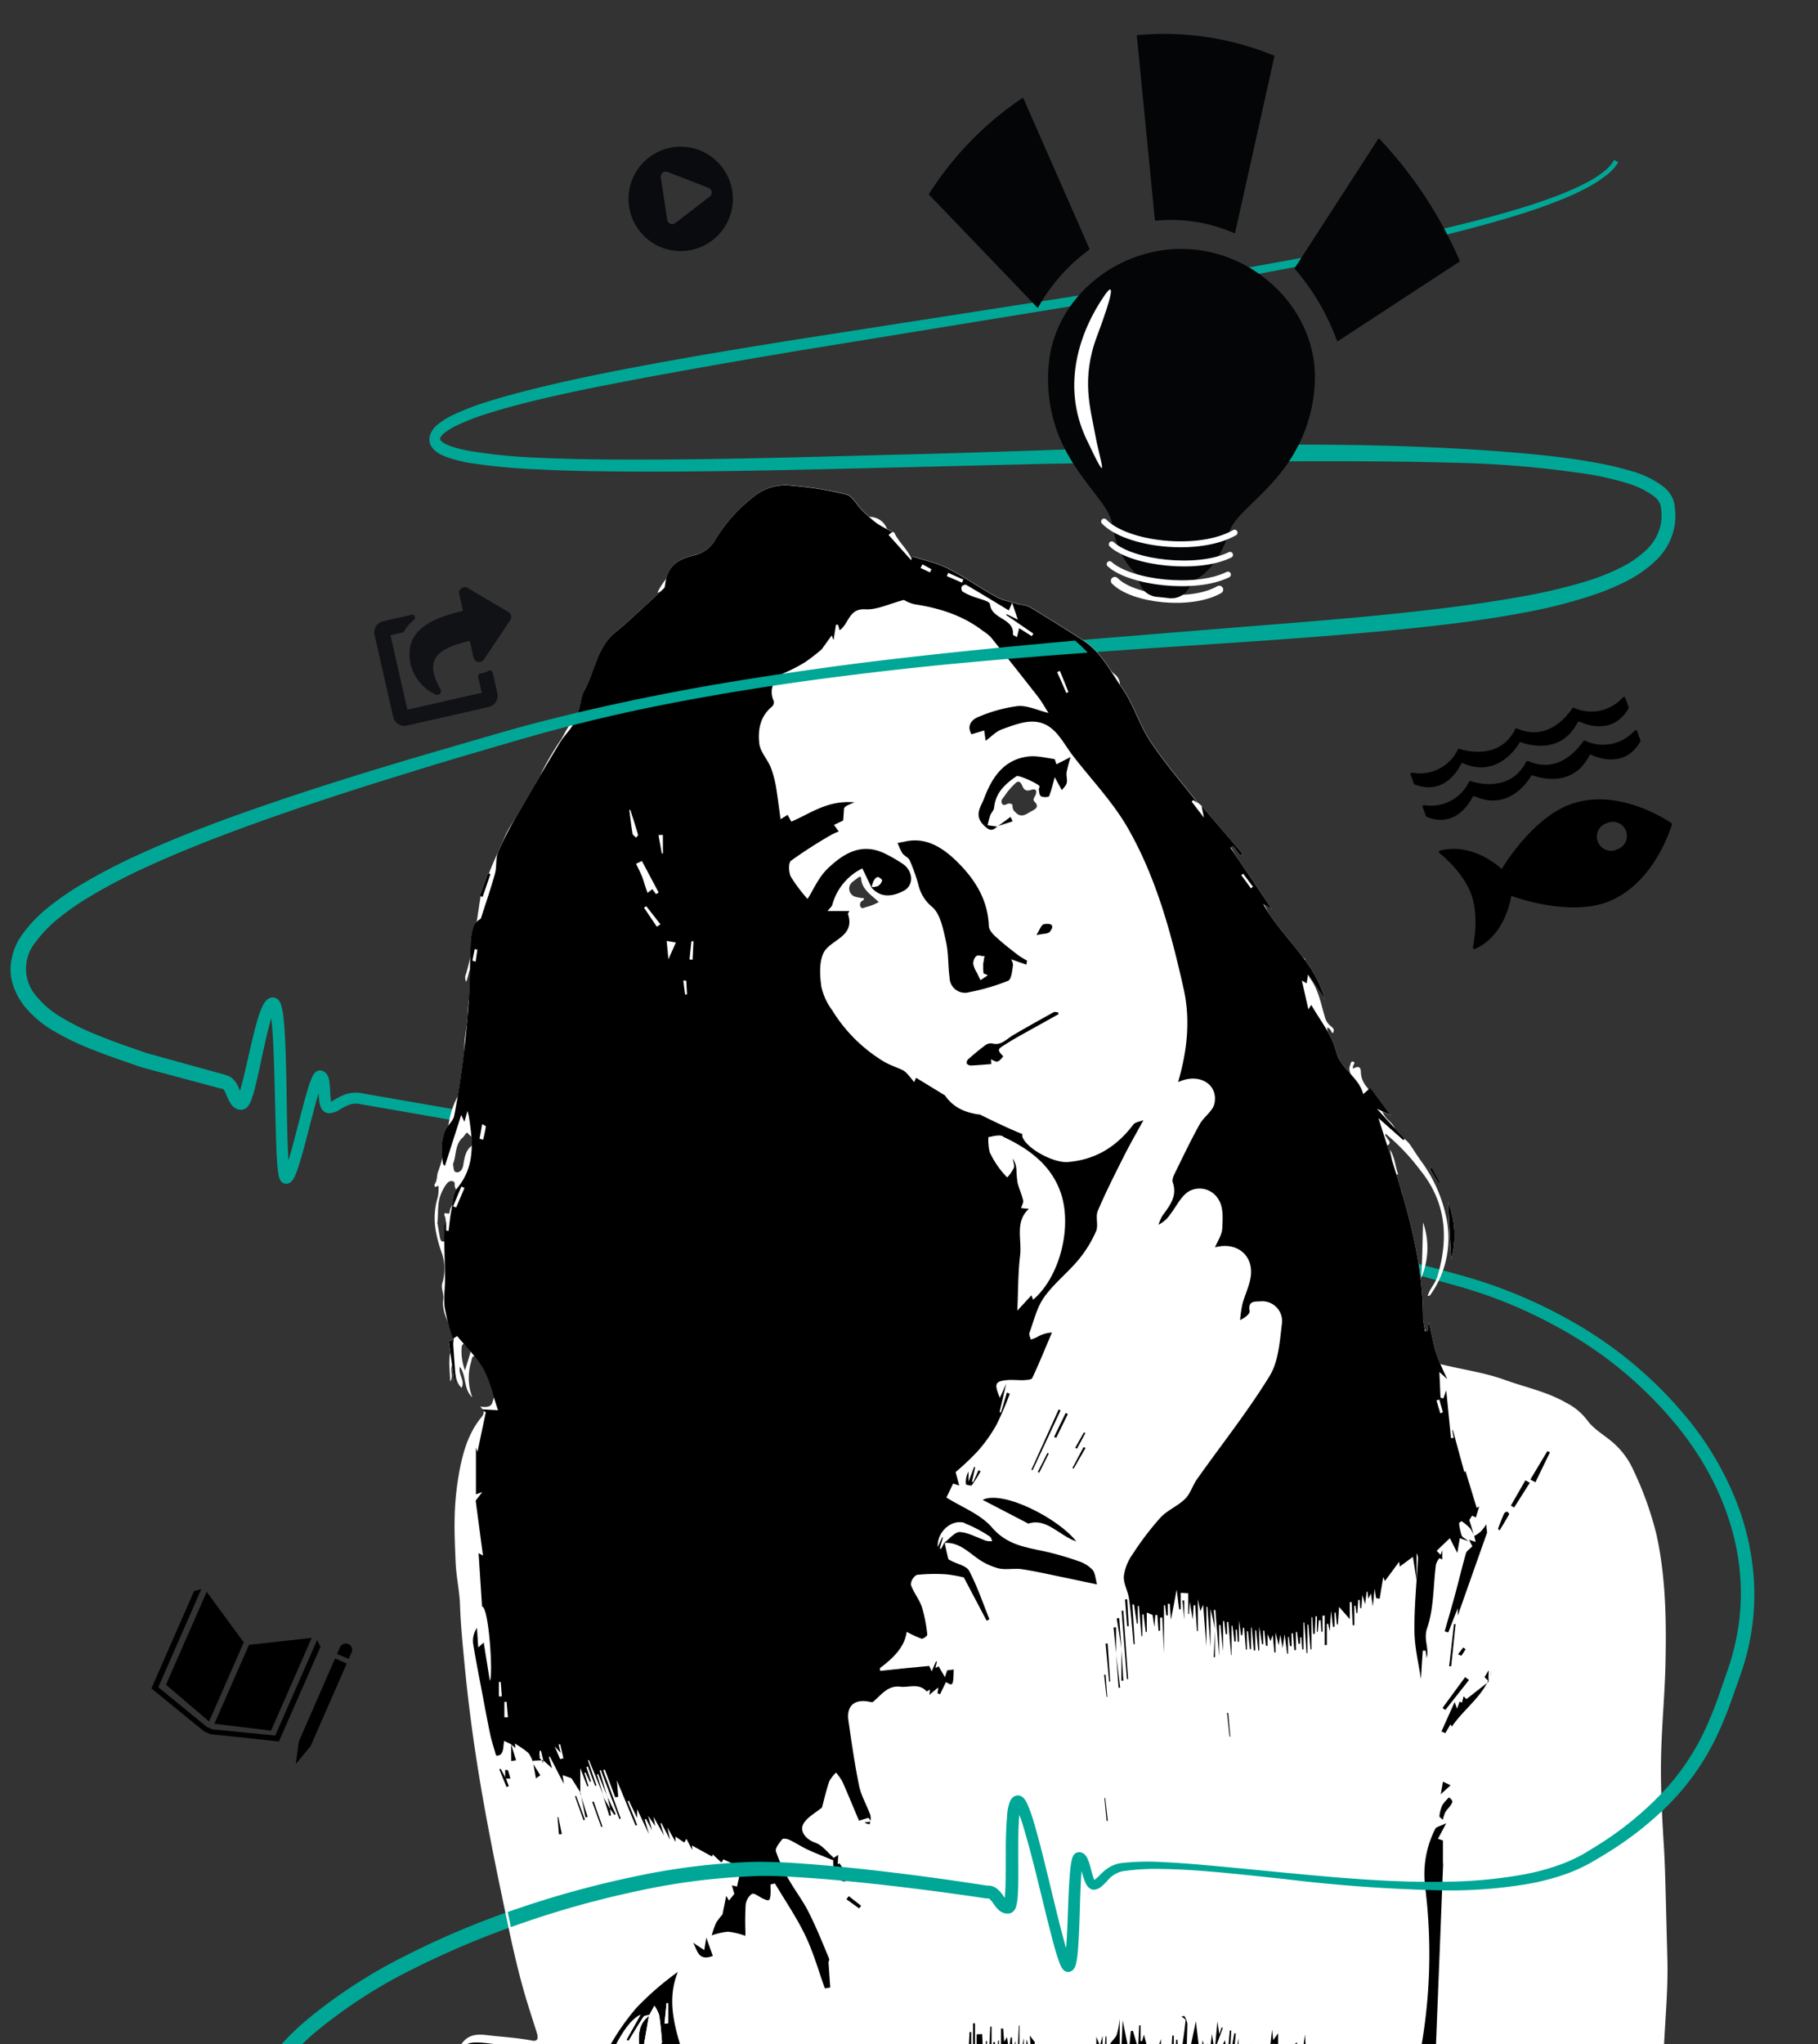 <?xml version="1.0" encoding="UTF-8"?> <svg xmlns="http://www.w3.org/2000/svg" xmlns:xlink="http://www.w3.org/1999/xlink" viewBox="0 0 413.42 464.52"><rect x="0" y="0" width="413.42" height="464.52" fill="#333333" stroke="none"/><defs><style>.a,.g,.h{fill:none;}.b{fill:#111216;}.c{fill:#090b0e;}.d{fill:#00a796;}.e{fill:#040507;}.f{fill:#fff;}.g,.h{stroke:#fff;stroke-linecap:round;stroke-miterlimit:10;}.g{stroke-width:1.79px;}.h{stroke-width:1.34px;}.i{clip-path:url(#a);}.j{clip-path:url(#b);}</style><clipPath id="a"><path class="a" d="M277.69,189.83c-.89-1.19-1.81-2.36-2.79-3.46-29-34-16.4-41.72-67.2-58.2-12.84-21.74-34.11-21.53-49.42-.53-4.6.78-9.72,5.4-7.38,7.68C140.26,142.21,135.36,153,130,164A118.32,118.32,0,0,0,115,189.83Z"></path></clipPath><clipPath id="b"><path class="a" d="M378.35,365.74H103.77c1.94,33.43,13,68.64,17.14,97.91-23.11-7.55-23.15,17-2,7.21,63.89,12.24,153.68,1.93,227.15,5.11,31.89,1.5,34.44,2.64,33-31.07C376.48,421.94,380.69,391.76,378.35,365.74Z"></path></clipPath></defs><path class="b" d="M109.28,153.05a5.25,5.25,0,0,0,.55-.09,4.75,4.75,0,0,0,1.21-.5.65.65,0,0,1,1,.4l1.06,4.7a2.6,2.6,0,0,1-2,3.11L92.52,164.9a2.6,2.6,0,0,1-3.11-2l-4.23-18.61a2.59,2.59,0,0,1,2-3.11l6.4-1.46a.65.65,0,0,1,.57,1.13,10.26,10.26,0,0,0-2.25,2.61.78.78,0,0,1-.41.3l-2.69.61,3.84,16.91,16.92-3.84-.83-3.64A.65.65,0,0,1,109.28,153.05Zm.76-3.17a1.3,1.3,0,0,1-2.35-.44l-.86-3.8c-7.63,1.79-10.45,4.32-6.65,11a.87.87,0,0,1-1.12,1.21,10.4,10.4,0,0,1-5.64-6.68c-1.73-7.61,4.14-10.54,11.87-12.34l-.87-3.8a1.3,1.3,0,0,1,1.93-1.41l9.25,5.46A1.3,1.3,0,0,1,116,141Z"></path><path d="M380,187c-1.67-1.12-12.42-7.93-22.76-4.25-9,3.19-15.75,14.75-15.75,14.75s-6.25-6.12-13.91-4.22l-.17.06a.32.32,0,0,0-.18.38.76.76,0,0,0,.21.24c1.53,1.24,5.56,4.9,7.15,9.36s.78,9.91.38,11.83l0,.13c0,.06,0,.13,0,.19a.29.29,0,0,0,.39.18l.11,0c7.16-3.3,8.18-12.06,8.18-12.06s12.5,4.72,21.54,1.51c10.33-3.67,14.38-15.73,15-17.66,0-.08,0-.08,0-.13l0-.12,0-.11-.08,0m-12.66,6.09a3.22,3.22,0,0,1-4.13-2,3.16,3.16,0,0,1,2-4.07,3.21,3.21,0,1,1,2.15,6M321,175.61l-.06,0a.28.28,0,0,0-.18.38l.74,2.09a.31.31,0,0,0,.2.19c6.57,2.56,9.81-3.17,10.56-4.64a.06.06,0,0,1,0-.08.22.22,0,0,1,.15-.12c.06,0,.19,0,.24,0,7.56,3.36,11.95-3.1,12.83-4.55l.07-.16.23-.08.15.07c1.6.58,9.08,2.82,12.82-4.55,0-.08.1-.1.21-.14a.21.21,0,0,1,.19,0,.06.06,0,0,1,.08,0c1.45.69,7.64,3.07,11.12-3.06a.31.31,0,0,0,0-.27l-.75-2.09a.28.28,0,0,0-.38-.18l-.06,0s-.09.09-.15.11A9.61,9.61,0,0,1,358,160.9l-.15-.08-.23.08c-.05,0-.09.1-.13.18-1,1.42-5.46,7.54-12.46,4.49l-.08,0a.29.29,0,0,0-.26,0,.49.49,0,0,0-.19.19l0,.08c-3.5,6.78-10.86,4.87-12.5,4.38-.08,0-.1-.1-.21-.06l-.23.08-.07.16a9.54,9.54,0,0,1-10.1,5.24,1.12,1.12,0,0,1-.3,0m13.85,5.51c0-.05,0-.07,0-.07a.22.22,0,0,1,.15-.12c.06,0,.19,0,.25,0,7.55,3.36,11.94-3.1,12.82-4.56l.07-.15.23-.08.15.07c1.61.58,9.08,2.82,12.83-4.55,0-.08.09-.1.2-.14a.21.21,0,0,1,.19,0,.06.06,0,0,1,.08,0c1.45.7,7.64,3.08,11.12-3.06a.29.29,0,0,0,0-.26l-.74-2.09a.29.29,0,0,0-.39-.19l-.05,0c-.06,0-.1.1-.15.12a9.64,9.64,0,0,1-11.15,2.3l-.15-.07c-.06,0-.08,0-.13,0l-.11,0c-.06,0-.1.1-.13.18-1,1.42-5.47,7.54-12.47,4.49l-.08,0c-.07,0-.13,0-.24,0s-.15.11-.21.13l0,.08c-3.51,6.78-10.87,4.87-12.51,4.38-.07,0-.09-.1-.21-.06l-.11,0c-.06,0-.06,0-.09.1l-.08.15a9.61,9.61,0,0,1-10.1,5.24c-.05,0-.13,0-.18,0l-.06,0a.28.28,0,0,0-.18.38l.74,2.09a.35.35,0,0,0,.19.19c6.46,2.6,9.76-3.15,10.45-4.61"></path><path class="c" d="M150.51,56.26a11.86,11.86,0,1,1,15.34-6.78A11.87,11.87,0,0,1,150.51,56.26Zm3.09-5.59,7.81-6a1.15,1.15,0,0,0-.32-2l-9.27-3.59a1.15,1.15,0,0,0-1.55,1.23L151.73,50A1.15,1.15,0,0,0,153.6,50.67Z"></path><path d="M55.43,373.24,47,361.76l-9.25,21.11,9.8,8.35Zm1.19.57-7.87,17.94,12.89,1.55,9.24-21.07Zm23.31,1.79a1.45,1.45,0,1,0-2.65-1.17l-.64,1.45L79.3,377l.63-1.44ZM68.32,395.81l-.35-.15-.71,5.23,3.37-4.07-.32-.13.32.13,8.22-18.76-2.65-1.17L68,395.66Z"></path><path d="M72.89,374.23l-.78-1.51-9.52,21.7L48.26,393,47,392.43l-11-9,9.77-22.28-1.64.44-9.7,22.13,12,9.77,1.4.62,14.3,1.51,1.29.15Z"></path><path class="d" d="M220.57,622.91a15.85,15.85,0,0,1-3.37-.17c-1.11-.15-2.22-.34-3.33-.55-2.21-.41-4.41-.9-6.59-1.42-4.38-1.06-8.71-2.26-13-3.54-8.62-2.57-17.15-5.45-25.59-8.58a385.66,385.66,0,0,1-49.24-22.21c-15.8-8.64-31.11-18.53-44.32-31a102.48,102.48,0,0,1-17.35-21A67.71,67.71,0,0,1,51.81,522a56.08,56.08,0,0,1-3-13.51,53.14,53.14,0,0,1,.63-13.85,60.22,60.22,0,0,1,4-13.23,73.52,73.52,0,0,1,6.69-12.08,58.38,58.38,0,0,1,9.45-10.14,116.77,116.77,0,0,1,22.91-14.87,190.12,190.12,0,0,1,25.07-10.52,222.12,222.12,0,0,1,26.19-7.22,153.78,153.78,0,0,1,27-3.44c2.28-.06,4.58,0,6.86.09s4.52.26,6.77.43c4.51.35,9,.79,13.48,1.29q13.44,1.51,26.8,3.61h-.49a3.26,3.26,0,0,1,2.09.36,4.81,4.81,0,0,1,1.26,1.09c.6.71,1,1.39,1.38,1.8.17.2.33.27.24.24h-.1s.07,0-.24.06a1.08,1.08,0,0,0-.42.27.76.76,0,0,0-.1.14s0,0,0,0a9.65,9.65,0,0,0,.27-1.89c.2-2.95.15-6,.18-9.13a93.2,93.2,0,0,1,.33-9.38,9.67,9.67,0,0,1,.58-2.63,2.58,2.58,0,0,1,.66-1,1.83,1.83,0,0,1,1-.46,1.68,1.68,0,0,1,1.24.39,3,3,0,0,1,.68.79c.13.23.24.43.34.63a34.19,34.19,0,0,1,1.62,4.55c1.75,6,3.1,12,4.58,18,.73,3,1.47,6,2.27,8.91a41,41,0,0,0,1.35,4.22l.18.36c0,.05.05.07,0,0a.8.8,0,0,0-.26-.19,1.25,1.25,0,0,0-.91,0,.9.9,0,0,0-.38.25.44.44,0,0,0-.07.09l0,0a3.33,3.33,0,0,0,.11-.39,18.09,18.09,0,0,0,.31-2.11c.55-6,.43-12.19,1-18.43a17.91,17.91,0,0,1,.37-2.46,4,4,0,0,1,.28-.79,1.6,1.6,0,0,1,.63-.72,1.66,1.66,0,0,1,1.2-.15,2,2,0,0,1,1.11.8,3.76,3.76,0,0,1,.4.71,16.57,16.57,0,0,1,.76,2.38c.2.74.39,1.47.62,2.07.1.27.31.56.25.49a.4.4,0,0,0-.18-.07h-.18a.8.8,0,0,0,.2-.08,11.08,11.08,0,0,0,1.5-1.37,10,10,0,0,1,2-1.59,7.5,7.5,0,0,1,2.5-.9,54.11,54.11,0,0,1,9.41-.25c3.1.14,6.18.37,9.26.64,6.14.54,12.27,1.16,18.39,1.75,12.24,1.16,24.51,2.31,36.76,2.08a105,105,0,0,0,18.18-1.71,52.17,52.17,0,0,0,8.68-2.44,36.28,36.28,0,0,0,4.05-1.87c.64-.35,1.29-.75,1.94-1.14s1.3-.79,1.94-1.2a74.88,74.88,0,0,0,14.09-11.36A53.91,53.91,0,0,0,387.78,393a88.54,88.54,0,0,0,3.35-8.43l1.51-4.37c.5-1.45,1-2.85,1.35-4.3a51.43,51.43,0,0,0,1.73-17.76c-.89-12-6-23.41-13.41-32.92a90.94,90.94,0,0,0-27.56-23.32,105.68,105.68,0,0,0-16.58-7.51c-2.87-1-5.77-1.9-8.74-2.69s-5.9-1.67-8.88-2.4c-11.89-3.06-23.89-5.75-35.95-8.16-24.11-4.84-48.39-8.86-72.75-12.29s-48.87-5.81-73.36-8.08h-.11l-41.55-7.25-10.38-1.82-2.6-.45-1.3-.22c-.43-.08-.9-.17-1.2-.2a4.67,4.67,0,0,0-2,.26,12,12,0,0,0-2.12,1.1,5.32,5.32,0,0,1-1.59.68A2.71,2.71,0,0,1,75,253a2.24,2.24,0,0,1-.78-.12,2.16,2.16,0,0,1-1.2-1.11,5.67,5.67,0,0,1-.45-1.7c-.06-.49-.09-.95-.12-1.41,0-.89-.07-1.77-.18-2.51a4,4,0,0,0-.09-.47c0-.12-.09-.22,0-.13a.72.72,0,0,0,.28.19.25.25,0,0,0,.12,0l.25,0a1.34,1.34,0,0,0,.43-.09,1.09,1.09,0,0,0,.2-.12.3.3,0,0,0,.08-.08h0v0a1,1,0,0,0-.09.16,16.6,16.6,0,0,0-.84,2.26c-.25.81-.49,1.65-.72,2.48l-1.35,5.08c-.89,3.41-1.71,6.81-2.86,10.26-.15.43-.31.87-.5,1.32a7.41,7.41,0,0,1-.34.7,3.17,3.17,0,0,1-.7.92l-.22.16a2.59,2.59,0,0,1-.38.17,1.78,1.78,0,0,1-.55.06,1.42,1.42,0,0,1-.71-.23,1.63,1.63,0,0,1-.53-.56,2.43,2.43,0,0,1-.16-.34,4.61,4.61,0,0,1-.24-.86c-.1-.5-.15-1-.2-1.42-.19-1.82-.26-3.58-.33-5.35-.24-7.07-.32-14.09-.6-21.09-.07-1.74-.16-3.49-.29-5.21-.06-.86-.14-1.72-.24-2.56a13.72,13.72,0,0,0-.44-2.29c0-.12-.15-.26,0,0a1.27,1.27,0,0,0,.37.24,1.09,1.09,0,0,0,.54.08,1,1,0,0,0,.42-.16c.07-.06,0,0-.08.13a4.5,4.5,0,0,0-.22.44,20.39,20.39,0,0,0-.8,2.29c-.47,1.63-.86,3.33-1.24,5-.77,3.41-1.43,6.85-2.32,10.34a23.87,23.87,0,0,1-.85,2.71,4.67,4.67,0,0,1-.38.79,2.74,2.74,0,0,1-.36.52,2,2,0,0,1-1.23.7,1.62,1.62,0,0,1-.31,0,1.45,1.45,0,0,1-.23,0l-.18,0a2.26,2.26,0,0,1-.37-.11,2.65,2.65,0,0,1-.65-.33,3.43,3.43,0,0,1-.85-.86,16.57,16.57,0,0,1-1.27-2.63,3.37,3.37,0,0,0-.43-.71c-.13-.13-.1-.08-.14-.1l-.22,0L35,243.31c-1.29-.35-2.58-.65-3.9-1.14l-3.8-1.32C24.73,240,22.2,239,19.69,238a57.57,57.57,0,0,1-7.39-3.65,24.49,24.49,0,0,1-6.59-5.49A15.79,15.79,0,0,1,3.39,225a12.35,12.35,0,0,1-1-4.53A14,14,0,0,1,5.34,212a31.31,31.31,0,0,1,5.9-6A64.6,64.6,0,0,1,18,201.3a133.58,133.58,0,0,1,14.39-7.47c9.8-4.43,19.86-8.12,30-11.57s20.33-6.61,30.56-9.67l15.38-4.49c5.12-1.47,10.26-3,15.45-4.29,10.37-2.65,20.83-4.92,31.34-6.89s21.08-3.58,31.66-5.06,21.2-2.68,31.82-3.79,21.25-2.09,31.89-3l31.91-2.59c10.62-.85,21.25-1.66,31.84-2.71,5.29-.53,10.58-1.11,15.84-1.78s10.51-1.44,15.71-2.37A125.94,125.94,0,0,0,361.08,132a51.27,51.27,0,0,0,7.19-2.86,23.73,23.73,0,0,0,6.14-4.19,11,11,0,0,0,3.3-6.06,11.92,11.92,0,0,0,0-3.53,3,3,0,0,0-.14-.68,2.26,2.26,0,0,0-.29-.61,5,5,0,0,0-1-1.17,20,20,0,0,0-6.65-3.2,68.15,68.15,0,0,0-7.62-1.8,233.45,233.45,0,0,0-31.67-2.74c-21.26-.59-42.58-.27-63.89-.12-10.66.1-21.33.22-32,.45l-32,.78c-21.33.51-42.67,1.08-64,.86-5.34-.06-10.69-.18-16-.45a137.43,137.43,0,0,1-16.09-1.54,35.94,35.94,0,0,1-4-1,15.25,15.25,0,0,1-2-.79,6,6,0,0,1-2-1.52,3.21,3.21,0,0,1-.68-1.53,3.35,3.35,0,0,1,.19-1.62,5.34,5.34,0,0,1,1.55-2.1,16.74,16.74,0,0,1,3.67-2.31,59,59,0,0,1,7.65-2.94c2.57-.82,5.16-1.54,7.76-2.22,10.39-2.7,20.88-4.75,31.39-6.68s21-3.63,31.58-5.33l63.24-9.85c21.07-3.33,42.12-6.76,63-10.89,10.44-2.09,20.87-4.29,31.15-7.06,5.13-1.39,10.23-2.91,15.19-4.8a59.22,59.22,0,0,0,7.21-3.25,24.85,24.85,0,0,0,3.28-2.12,9.36,9.36,0,0,0,2.53-2.77l.94.5A10.66,10.66,0,0,1,365.06,40a27.14,27.14,0,0,1-3.41,2.25,59.31,59.31,0,0,1-7.33,3.4c-5,2-10.11,3.55-15.26,5-10.3,2.88-20.72,5.24-31.18,7.39-20.93,4.28-42,7.85-63,11.34L181.69,79.68q-15.78,2.63-31.5,5.5-7.86,1.44-15.68,3c-5.21,1.07-10.4,2.2-15.54,3.51-2.56.66-5.12,1.36-7.63,2.15a56.21,56.21,0,0,0-7.29,2.76,14.25,14.25,0,0,0-3.1,1.9,3,3,0,0,0-.84,1,.67.67,0,0,0,0,.35.56.56,0,0,0,.13.27,3.69,3.69,0,0,0,1.16.82,12,12,0,0,0,1.68.65,31.72,31.72,0,0,0,3.73.9,124.45,124.45,0,0,0,15.75,1.54c5.3.25,10.62.35,16,.4,21.29.14,42.62-.49,63.94-1.07,42.64-.94,85.31-3.73,128.08-1.45q8,.42,16,1.13c5.34.48,10.68,1.09,16,2.06a71.89,71.89,0,0,1,7.95,1.83,22.59,22.59,0,0,1,7.71,3.63,8.15,8.15,0,0,1,1.64,1.8,5.76,5.76,0,0,1,.91,2.43,15,15,0,0,1,.06,4.44,14.23,14.23,0,0,1-4,7.86,27.46,27.46,0,0,1-6.91,4.94,55.24,55.24,0,0,1-7.61,3.19,116.69,116.69,0,0,1-15.73,4c-10.59,2-21.24,3.18-31.89,4.18-21.3,2-42.6,3.13-63.87,4.67-10.63.76-21.25,1.6-31.86,2.58s-21.2,2.19-31.75,3.58-21.08,3.05-31.54,5-20.85,4.28-31.1,7.07c-5.13,1.38-10.23,2.9-15.35,4.4s-10.22,3-15.31,4.6c-10.19,3.12-20.34,6.35-30.38,9.85s-20,7.23-29.64,11.61a129.75,129.75,0,0,0-14,7.31,59.41,59.41,0,0,0-6.37,4.45A28.23,28.23,0,0,0,8.18,214a9.48,9.48,0,0,0,.27,12.6,21.3,21.3,0,0,0,5.65,4.69A55.31,55.31,0,0,0,21,234.77c2.41,1,4.88,1.94,7.38,2.83l3.76,1.31c1.17.45,2.49.76,3.76,1.12l15.38,4.25-.21,0a3.41,3.41,0,0,1,2.11,1.15,5.58,5.58,0,0,1,1,1.52,23,23,0,0,0,.95,2.14c.06.08.09.1.07.09l-.07,0H55l-.14,0a.86.86,0,0,0-.23,0,1,1,0,0,0-.69.34s0,0,0,0a4,4,0,0,0,.19-.4,21.65,21.65,0,0,0,.75-2.31c.89-3.31,1.6-6.77,2.42-10.21.41-1.72.83-3.45,1.36-5.19a22.33,22.33,0,0,1,1-2.67c.11-.23.24-.47.39-.73a3.72,3.72,0,0,1,.75-.88,2,2,0,0,1,1-.43,1.75,1.75,0,0,1,.86.1,1.89,1.89,0,0,1,.63.43,3,3,0,0,1,.63,1.11,15.41,15.41,0,0,1,.54,2.89c.11.9.18,1.8.24,2.69.12,1.78.2,3.54.26,5.31.24,7.06.22,14.1.47,21.09.07,1.74.14,3.49.32,5.17,0,.41.1.83.17,1.19a2.79,2.79,0,0,0,.1.4l0,0s0-.12-.32-.32a1.25,1.25,0,0,0-.56-.19,1.42,1.42,0,0,0-.39.05.74.74,0,0,0-.22.1l-.09.06c-.13.14,0,0,.07-.15s.15-.3.23-.48c.15-.36.29-.74.43-1.14,1.08-3.22,1.91-6.66,2.8-10.05l1.35-5.12c.24-.86.49-1.71.75-2.58a20.42,20.42,0,0,1,1-2.67c.07-.13.14-.26.24-.41a1.51,1.51,0,0,1,.18-.25l.12-.14.21-.18a1.35,1.35,0,0,1,.34-.21,1.52,1.52,0,0,1,.59-.13,1.19,1.19,0,0,1,.41.05l.28.08a2.12,2.12,0,0,1,.79.61,3.08,3.08,0,0,1,.51,1,5.62,5.62,0,0,1,.16.82c.14,1,.16,1.89.21,2.74,0,.43.05.85.1,1.23a3.08,3.08,0,0,0,.19.84c0,.07,0-.08-.3-.2s-.14,0-.13,0h.08a3.94,3.94,0,0,0,.81-.38,14.72,14.72,0,0,1,2.55-1.31,7.38,7.38,0,0,1,3.16-.4c.57.06,1,.15,1.4.22l1.3.23,2.6.45,10.39,1.81,41.56,7.22h-.11c24.56,2.08,49,5.3,73.42,8.56s48.75,7.26,72.94,12c12.1,2.38,24.15,5,36.12,8.05,3,.72,6,1.57,9,2.38s6,1.67,8.92,2.7a110.25,110.25,0,0,1,17.06,7.61,93.27,93.27,0,0,1,28.54,24,71.11,71.11,0,0,1,9.55,16.2,59,59,0,0,1,4.51,18.32,54.49,54.49,0,0,1-1.81,18.81c-.42,1.52-.93,3-1.45,4.5l-1.54,4.35a87.38,87.38,0,0,1-3.53,8.69,56.48,56.48,0,0,1-10.78,15.46,76.7,76.7,0,0,1-14.76,11.54c-.66.42-1.33.81-2,1.2s-1.33.79-2.05,1.16a38.38,38.38,0,0,1-4.36,1.94,54.86,54.86,0,0,1-9.11,2.41,107.39,107.39,0,0,1-18.57,1.46A357.78,357.78,0,0,1,291.84,427c-6.13-.64-12.24-1.34-18.37-1.81-3.06-.23-6.12-.41-9.17-.44a50.59,50.59,0,0,0-9,.51,6.07,6.07,0,0,0-3.35,2,11.22,11.22,0,0,1-1.87,1.77,3.09,3.09,0,0,1-.86.36,1.43,1.43,0,0,1-.33.05,1.49,1.49,0,0,1-.42,0,1.82,1.82,0,0,1-.7-.32,2.58,2.58,0,0,1-.67-.75,5.79,5.79,0,0,1-.33-.66,19.3,19.3,0,0,1-.78-2.33,15.23,15.23,0,0,0-.67-2,1.42,1.42,0,0,0-.17-.28c0-.06,0,0,.22.1a1.25,1.25,0,0,0,.19,0,.94.94,0,0,0,.45-.15c.3-.19.28-.3.28-.26s-.05.15-.08.29a17.8,17.8,0,0,0-.27,2.11c-.43,6-.33,12.21-.85,18.46a21.08,21.08,0,0,1-.35,2.46q-.08.31-.21.72a4,4,0,0,1-.23.47l-.24.33a1.83,1.83,0,0,1-.61.41,1.49,1.49,0,0,1-1.67-.42,2,2,0,0,1-.34-.46c-.15-.25-.24-.46-.34-.66a42.12,42.12,0,0,1-1.46-4.57c-.82-3-1.55-6-2.29-9-1.48-6-2.9-12-4.64-17.8A31.16,31.16,0,0,0,231.2,411a3.44,3.44,0,0,0-.21-.39c-.05-.09-.15-.19-.05-.09a1,1,0,0,0,.72.19.91.91,0,0,0,.52-.21c.14-.14.08-.1,0,0a8.08,8.08,0,0,0-.37,1.87c-.28,2.91-.24,6-.25,9.06s.08,6.15-.11,9.34a11.21,11.21,0,0,1-.43,2.66,2.71,2.71,0,0,1-.25.53,2.59,2.59,0,0,1-.27.36,1.89,1.89,0,0,1-.65.44,1.61,1.61,0,0,1-.53.11,1.69,1.69,0,0,1-.32,0,2.82,2.82,0,0,1-.64-.09,3.45,3.45,0,0,1-1.61-1.08c-.66-.74-1-1.4-1.44-1.85a1.91,1.91,0,0,0-.47-.42c-.1-.05-.07,0-.15,0h-.48q-13.29-2-26.68-3.43c-4.45-.47-8.91-.89-13.37-1.21-2.23-.15-4.46-.29-6.69-.39s-4.4-.11-6.62,0a151.55,151.55,0,0,0-26.41,3.47,217.05,217.05,0,0,0-25.75,7.2,199.9,199.9,0,0,0-24.63,10.33,113.26,113.26,0,0,0-22.26,14.37,54.54,54.54,0,0,0-8.92,9.51,70.45,70.45,0,0,0-6.38,11.47,57.16,57.16,0,0,0-3.92,12.47,49.8,49.8,0,0,0-.69,13A52.48,52.48,0,0,0,54.65,521a65,65,0,0,0,5.58,11.92A99.65,99.65,0,0,0,77,553.48a173.7,173.7,0,0,0,20.73,16.9,260.31,260.31,0,0,0,22.73,14.28,397.51,397.51,0,0,0,48.67,22.88c8.35,3.29,16.81,6.34,25.36,9.08q6.42,2.05,12.92,3.81c2.17.57,4.35,1.12,6.55,1.59,1.09.24,2.2.46,3.3.63A15.76,15.76,0,0,0,220.57,622.91Z"></path><path class="e" d="M299,86.71c.6-15.54-12.52-28.91-28.19-30.06S240.2,66.89,238.54,82.32a35.1,35.1,0,0,0,2.05,16.24c3.82,9.88,11.42,15.64,12.25,20.23.55,3.25,2.62,13.64,12.45,14.35s13.27-9.3,14.31-12.4c1.47-4.41,9.84-9,15-18.29A34.9,34.9,0,0,0,299,86.71Z"></path><path class="f" d="M251.18,67.13c-5.47,7.9-10,20.21-4.15,32.62s3,4.58,2-1.1-3.25-12.45.42-22.21S253.51,63.78,251.18,67.13Z"></path><path class="g" d="M253.51,132c4.12,4.22,17.27,5.7,23.76,2"></path><path class="h" d="M252.81,123.71c4.72,4.29,19.62,6,26.91,2.38"></path><path class="h" d="M251.07,118.52c5.14,5.33,21.57,7.17,29.68,2.53"></path><path class="e" d="M304.11,77.62,332,59.39a95.79,95.79,0,0,0-18.47-28h0L294.38,61A53.68,53.68,0,0,1,304.11,77.62Z"></path><path class="e" d="M263,50.14a35.77,35.77,0,0,1,17.83,2.92l9-40.38A65.81,65.81,0,0,0,258.51,8l4.12,42.09Z"></path><path class="e" d="M247.8,56.66,232.65,22.17a74,74,0,0,0-21.45,22L236,70A41.43,41.43,0,0,1,247.8,56.66Z"></path><path class="e" d="M271.73,131.9l-13.59-1.46,1.51,3.14a4.6,4.6,0,0,0,3.71,2.08l2.17.24a4.65,4.65,0,0,0,4.07-1.25Z"></path><path class="h" d="M252.33,128.2c4.72,4.29,19.62,6,26.91,2.38"></path><path class="f" d="M149.51,134.68a14.41,14.41,0,0,1,4.37-5.39c1.3-1,3-1.21,4.4-1.65a7.68,7.68,0,0,0,4.81-4.21c2-4.11,5.36-6.67,8.72-9.48,3.21-2.68,6.51-2,10-1.76,1.82.12,3.56.66,5.46.49a9.55,9.55,0,0,1,8.78,3.79,2,2,0,0,0,1.89,1,4.17,4.17,0,0,1,3.91,3.22c.2.71.22.75,1,.3.34-.2.48,0,.58.18,1.14,2.42,3.53,4.05,4.25,7,.73-1.32,1.64-1.32,2.54-.71,4.79,3.21,10.14,5.46,14.91,8.7,1.39,1,3,1.05,4.5,1.46a36.17,36.17,0,0,1,9.93,4.48,68,68,0,0,1,9.53,6.73c1.52,1.37,2.75,3,4.32,4.36a2.89,2.89,0,0,1,1.15,3.15,1.76,1.76,0,0,0,.48,1.42A57.11,57.11,0,0,1,260.63,169a17,17,0,0,0,3.53,5.37c2.23,2.32,4.15,5,6.66,6.95,1.86,1.44,2.23,3.88,4.08,5.05,3.32,2.09,4.51,5.68,6.52,8.69a16.34,16.34,0,0,1,.83,2.31,17.61,17.61,0,0,0,3,4.95A20.88,20.88,0,0,1,289,209a5.7,5.7,0,0,0,.85,1.26c1.94,2.55,3.75,5.21,6.29,7.24.31.26,1.06.42.32,1.13-.37.34.25.68.48,1,.54.67,1.34,1.11,1.73,1.93-.41.36-.6-.37-1-.14-.15.39.12.69.31,1,1.87,2.57,2.39,5.66,3.27,8.59a3.9,3.9,0,0,0,1.31,2.14c.52.42,1.08.85.5,1.66-.43-.37-.41-1.1-1.28-1.27.35,2.31.3,4.63,2.24,6.3.48.41.47,1,.62,1.53.47,1.6,1.78,2.57,2.77,3.82,0-1-.88-1.9-.42-3,.17-.38.16-1.12.75-.91s0,.69-.07,1.06a2.25,2.25,0,0,0,0,.54c1.21-.7,1.82-.52,1.81,1a5.38,5.38,0,0,0,1.38,3.2,71,71,0,0,1,3.94,6.38c.63,1,1.81,1.79,2.19,2.59.89,1.89,2.73,2.7,3.79,4.28.83,1.23,1.62,2.5,2.5,3.69a32.94,32.94,0,0,1,5.46,12,22.28,22.28,0,0,1-3.44,18.21.53.53,0,0,1-.63.26c.47-1.63,1.74-2.82,2.22-4.45,2.57-8.7,2-16.82-3.94-24.13a48.49,48.49,0,0,0-7.84-8.24c-.27.48.15.61.25.86.21.49.93.89.52,1.48s-1,.06-1.88.07c.74,1.6,1.43,3.09,2.18,4.73.68-1.3,0-2.39-.07-3.5,1.09,1.73,1.16,3.73,1.84,5.6-.73.07-.71-.78-1.45-.61a12.73,12.73,0,0,0,1.8,3.83,1.83,1.83,0,0,1,.34,2.2,1.92,1.92,0,0,0-.27,1.32c.77,2.58.84,5.3,1.85,7.87.93,2.36,1.14,5,1.86,7.45.58,2,.36,4.07.94,6.05,0,.14.12.33.06.45-1.45,3.14.88,5.6,1.55,8.34a19.44,19.44,0,0,1,.76,3.76,2.35,2.35,0,0,0,2.09,2.41c4.87,1.25,9.91,1.88,14.65,3.59s9.61,2.69,14,5.21a13.89,13.89,0,0,1,4.71,3.85c1.53,2.17,3.91,3.44,5.89,5.15a18,18,0,0,1,4.73,6.37,75.78,75.78,0,0,1,5.26,14.73c2.15,9.93,2.24,20,2,30-.2,7.07-.9,14.13-1,21.2-.1,6.65.27,13.32.68,20,.18,2.91.26,5.84.34,8.76.15,5.38.27,10.77.42,16.15.21,7.25-.55,14.44-.84,21.65-.11,2.56-.19,5.11-.38,7.67-.11,1.48-.74,1.76-2,1.75-9.91,0-19.83,0-29.75,0l-130.7,0H139.1c-3.34,0-6.68-.06-10,0a1.71,1.71,0,0,1-1.9-1.19c-.58-1.7-1.8-3.11-2.25-4.87a.93.93,0,0,0-.12-.29c-1.33-1.63-3-.25-4.43-.39a1.34,1.34,0,0,0-1.44,1.62c.11,1.16-.41,1.44-1.39,1.5-3.42.19-6.85.08-10.28.43a10,10,0,0,1-3.3-.64c-.57-.14-1.13-.55-1-1.18.35-2.37.57-4.81,2.13-6.79s3.49-2,5.61-1.76c3.41.42,6.85.57,10.23,1.24,1.21.25,1.56-.36,1.1-1.82-.66-2.11-1.35-4.2-2-6.31-2.47-7.9-4.1-16-5.79-24.09-2.12-10.09-4.11-20.2-5.72-30.39q-1.83-11.55-2.94-23.2c-.41-4.38-.86-8.75-1-13.17-.11-3.22-.87-6.46-1-9.73s-.29-6.4-.23-9.63a65,65,0,0,1,1.29-12.08c.8-3.87,2-7.65,4.49-10.84.61-.77,1.49-1.63,0-2.81,1.3.13,2.51.23,2.85-1.05s1.26-2.82,0-4c-1.53-1.43-1.21-3.7-2.61-5.12-.14-.15-.22-.35-.36-.5-.34-.38-.68-.92-1.22-.82s-.54.79-.67,1.27a12.59,12.59,0,0,0,.25,8.11c-2-1.85-1.3-4.72-2.79-6.94-.53,1.65,1.22,3.08.35,4.78-1.61-1.54-1.21-3.67-2-5.39-.86,1.2.34,2.71-.6,3.94,0-2.64-.63-5.33.44-7.89a4.77,4.77,0,0,0-.34-4.48c-1-1.94-2-4-1.64-6.4.17-1.16-.56-2.27-.26-3.5a11,11,0,0,0-.07-6.86,30.14,30.14,0,0,1-1.26-4.43,16.27,16.27,0,0,1,.33-8.34,8.69,8.69,0,0,0,.16-2c0-.32.14-.77-.53-.37-.41.24-.44-.41-.32-.59.61-.88.42-2,.77-2.87,1.43-3.67,1.66-7.57,2.48-11.36a19.39,19.39,0,0,1,1.65-5.1,15.11,15.11,0,0,0,2-9.79c-.61-3.38.58-6.45.61-9.65,0-3.7,1.46-7.24,1.06-11.19-.86,1.25-.86,2.6-1.43,4a2.05,2.05,0,0,1,0-1.88c1.63-5.74,2.36-11.64,3.27-17.51.12-.76.64-1.18.82-1.88,1.09-4.25,3.23-8.09,4.88-12.13a28,28,0,0,1,3.62-5.51,52.82,52.82,0,0,0,4.58-8.71,66.72,66.72,0,0,1,4.37-7.39c.86-1.34,1.46-2.94,2.58-4,2.73-2.58,3.21-6.19,4.4-9.38a24.69,24.69,0,0,1,7.47-11.05c2.1-1.72,3.91-3.76,6-5.55,1-.88,1.32-2.52,3-2.69.23,0,.35-.39.2-.65C150.72,134,150.21,134.56,149.51,134.68Zm80,47.94c.54,0,.77.18.74.63a1.7,1.7,0,0,0,.64,1.32c1.4,1.52,2.59.34,3.79-.28.85-.45,1.68-1,.59-2.08-.49-.48-.07-.92.14-1.38.51-1.16.19-1.68-1-1.3s-1.61-.13-2-1.08-1-1.07-1.66-.29a15.14,15.14,0,0,0-2.1,2.42c-.35.65-1.23,1.18-.81,2S229,182.56,229.46,182.62Zm-130,95.5c.18,1.08.35,2.19.57,3.28.07.35.26.76.66.77.56,0,.31-.53.43-.82.63-1.5.32-3,.12-4.54-.06-.43-.83-1.4.6-1,.23.07.32-.22.35-.41.29-1.87,2.31-3.35,1.24-5.55-.23-.45.21-1.25-.57-1.41s-1.16.35-1.52.84a9.4,9.4,0,0,0-1.19,2.29C99.39,273.7,99.74,275.93,99.44,278.12ZM103,264.59c.23.71,0,1.77.86,1.82s1.33-.71,1.49-1.65c.26-1.56.47-3.18,1.83-4.31a1.86,1.86,0,0,0,.39-.81c.4-1.09-.76-1.45-1.17-2.1-.29-.45-.72.57-1.11.91C103.38,260.09,103.83,262.57,103,264.59ZM199.83,205c-1.65-1.62-3.78-2.75-4-5.32,0-.55-.41-.48-.76-.19s-.74.55-1.09.85a1.92,1.92,0,0,0,.64,3.48,10.22,10.22,0,0,0,1.85.32.59.59,0,0,1-.38.57,1,1,0,0,0-.41,1.33c.31.58.82.24,1.23.11A11,11,0,0,0,199.83,205ZM105.74,311.43c.47-1.52.86-2.72,1.2-3.93a1.65,1.65,0,0,0-.72-1.74c-.66-.58-1.16-.43-1.24.45A12.21,12.21,0,0,0,105.74,311.43Z"></path><path class="f" d="M323.15,290.49c.34-4.26.33-8.48.46-12.69A17.32,17.32,0,0,1,323.15,290.49Z"></path><path class="f" d="M138.71,411.06l1,1.39.31-.15-1.92-4-1.75-6,.28-.09,4.23,11.14.3-.12-4-11,.39-.14,2.35,6.3.69-.1-.31-3.75c1.47,3.56,2.87,6.92,4.26,10.29l.35-.15q-1.08-2.69-2.17-5.39l.29-.13c.54,1.13,1.07,2.25,1.88,3.93v-2c.85,1.81,1.54,3.27,2.67,5.65-.5-1.76-.73-2.55-.95-3.34l.28-.1c.31.56.61,1.13,1.4,2.58-.42-1.52-.55-2-.9-3.29L149,415l-.4-2.13,2.4,4.27c-.42-1.43-.61-2.09-.8-2.75l.21-.09,1.95,3.79-.59-2.78,1.84,3.27,0-1.19,2,1.35.48-.86,1.31,2.52c0-.66-.05-1-.05-1l4.59,2.52.12-.5,2,1.86c.12-.17.47-.74.49-.72,1.22.67,2.94,1.13,3.45,2.17s-.2,2.67-.38,4l-1.19-.26.55,1.94-1.21,1.5-.63-1.06c-.34,1.72-.65,3.25-.85,4.25a13,13,0,0,0-1.45,1.89,23.66,23.66,0,0,0-1,2.84,16,16,0,0,1,3.72-.83,16.17,16.17,0,0,1,3.88.92c0,.3.07-.23.07-.77,0-2.1-.16-4.22.06-6.31A3.56,3.56,0,0,1,171,430.4c.55-.26,1.67.72,2.55,1.1.42.17,1,.46,1.28.31s.36-.8.39-1.24c.06-.76,0-1.53,0-2.29l1-.25c2.33,3.94,4.95,7.74,6.92,11.86,1.84,3.84,3,8,4.44,12l1.22-.21c-.12-1.68-.23-3.36-.41-6-.12.44.31-.22.14-.63-1.47-3.55-2.91-7.12-4.64-10.54-1.27-2.53-3-4.79-4.44-7.27a37,37,0,0,1-3-6.55c-.23-.71.79-1.93,1.44-2.76.19-.24,1.14-.09,1.62.14,1.41.68,2.73,1.55,4.15,2.22,1.79.83,3.65,1.54,5.71,2.4l.17-.24c.07,2-.23,4.28,2.37,5,.51.15,1.26-.57,1.51-.69l-2.49-3.45c.15-.16,0,0-.1.1a1.34,1.34,0,0,1-.26.18c0-.74.07-1.45.11-2.15l-1.06.72c-1.4-1.19-2.62-2.9-4.23-3.45-2.13-.73-3.81-2.7-2.53-4.55.95-1.38,2.63-2.27,4.06-3.44.46-1.7.95-3.86,1.65-5.94a7.86,7.86,0,0,1,1.55-2,13.11,13.11,0,0,1,1.42,2c1.34,3,2.6,6.1,3.8,8.93l2.16-.66.56.81-1.36.16a1.58,1.58,0,0,0,1.18.39,5,5,0,0,0,0-2c-.79-2.22-2.05-4.32-2.53-6.6-1-4.91-1.72-9.9-2.43-14.87-.46-3.26,1.35-4.86,4.6-4.27.32.06.79.22,1,.06,1.86-1.53,3.31-3.78,6.19-3.44,2,.23,4.27-.88,6,1.07,0,.05.44-.23.77-.41l-.15,1.19,2-1.67-.15,1.31.59.23c.47-1,.93-1.94,1.39-2.91,1.7,1.06,1.75,1,1.88-2.79l-1.48.19-.6,1.78-1.52-2.62-.73.37.34-1.44-.2-.07-1,2.28-.55-1.23-5.23.5-5.89.62c0,.12-.18-.54,0-.69,2.91-2.22,5.5-4.64,6-8.18a26.16,26.16,0,0,0,3.37,1.56c.33.1,1.34-.65,1.31-.91a34,34,0,0,0-1.23-6.29c-.6-1.77-1.9-3.3-2.51-5.07a2.69,2.69,0,0,1,1.35-2.23,38.42,38.42,0,0,1,6.7-.13,30,30,0,0,1,4,.71l5.19,9.84L225,368c-1.49-3.7-2.77-7.52-4.61-11-.6-1.16-2.67-1.54-4.06-2.28-.25-.13-.63-.27-.68-.47-.33-1.21-.57-2.44-.84-3.66l0,0c3-.18,5,1.72,7.24,3.34a14.68,14.68,0,0,0,5,2.44c1.71.42,3.63-.06,5.39.21,3.32.51,6.59,1.27,9.88,1.94l7.18,1.51c-.35-1.2-.39-2.52-1-3.29a7.62,7.62,0,0,0-3.25-2,65.28,65.28,0,0,0-7.83-2.25c-4.35-.93-8.48-1.5-11.83-5.42-2.6-3-6.89-4.61-10.34-6.78l1.53-3.18,1.38.45c-.22-.84-.4-1.49-.82-3.05a61.69,61.69,0,0,0,5-4.73,33.69,33.69,0,0,0,4.32-6.08,74.3,74.3,0,0,0,3-7l-.66-.26L227.62,321l-.31-.09c.42-1.81.84-3.63,1.51-6.46l-1.45,3.22c-1.3-3.12-1.11-3.71,1.38-4,1.23-.16,2.5,0,3.75,0,.77-.05,2-.06,2.23-.48,1.61-3.4,3-6.89,4.49-10.36a7.56,7.56,0,0,0-3.5,1.1,10.52,10.52,0,0,1-1.32.5c-.11-.51-.46-1.11-.3-1.52,1-2.74,1.68-5.77,3.32-8.08,2.22-3.12,5.36-5.57,7.83-8.53a27.33,27.33,0,0,0,4-6.49c.59-1.34-.18-3.27.39-4.62,1.81-4.26,3.91-8.41,6-12.54,1.36-2.71,2.88-5.33,4.39-8.08-.77.32-1.86.43-2.31,1-3.78,5-8.56,8-14.89,8.51-3.06.27-9.2-2.86-10.34-5.71-.1-.26,0-.6,0-.89-.56-2.64-1.11-5.27-1.72-7.9-.3-1.31-1.42-3-.94-3.79a37.1,37.1,0,0,1,5.16-6.07,24.29,24.29,0,0,1,3.25-2.39c-3-.91-3-2.09-1.68-3.4a27.68,27.68,0,0,1,4.26-3.27c3.08-2,6.23-3.89,9.31-5.8l.79,1.85c1.05-2.19,2-4.13,3.05-6.39-1.48.37-2.38.56-3.25.83s-3.65-.93-1.64,1.91c.08.11-.39.72-.71,1-1.86,1.43-3.86,2.69-5.59,4.26-2.26,2-3.9,2.21-4.86-.73v3.34l-.42.12c-.23-.63-.46-1.25-.72-2a13.15,13.15,0,0,0-3.34,1c-3,1.93-5.92,4.05-8.88,6.07-.7.49-1.46.89-2.2,1.33-.06-.91-.12-1.81-.2-2.72,0-.07-.14-.14-.41-.4-.64.46-1.36.9-2,1.45-3.07,2.65-2.91,5.23.07,7.51,1,.73,1.34,2.32,1.85,3.57.63,1.55,1.13,3.15,1.68,4.74l.5,1.41a4.35,4.35,0,0,1-1.4.2c-2.86-.46-5.31-1.4-7.25-3.9-1.2-1.56-.87-2.13.15-3.31a3.35,3.35,0,0,0,.79-2.63,40.9,40.9,0,0,0-2.6-6.24,2.23,2.23,0,0,0-1.65-.75c-1.8,2-5.14,3.32-3.22,7.11.26.52-.48,1.54-.75,2.33-.45-.54-.87-1.11-1.35-1.63a4.37,4.37,0,0,0-1.18-1.06c-1.4-.69-2.91-1.15-4.25-1.92a35,35,0,0,1-11.89-11.76,14,14,0,0,1-2.45-5.34c-.34-2.47-.53-5.36.43-7.53,1.41-3.19,7.38-3.66,5.62-9,0-.11.13-.27.32-.65h-4.95c.55-.74,1-1.06,1.08-1.47a13,13,0,0,1,6.82-8.23l2.12,4.43,0,0c2.2,2.5,4.95,2,7.32.73s2.15-4.47-.11-6.06a34.09,34.09,0,0,0-3.64-2.15c-5.41-2.88-9.55-.65-13.5,3.12-2.15,2.05-3.39,5.05-4.61,6.94a37.33,37.33,0,0,1-3.77-5c-.54-1-.61-3.21,0-3.69a108.45,108.45,0,0,1,9.14-5.87,13.26,13.26,0,0,1,1.72-.77l-1.07-1.5,2.08-1c.05-.67.11-1.5.2-2.79a1.73,1.73,0,0,1,.48-.49,14,14,0,0,1,1.92-.84c-6.18-.58-10.13,2.6-14.4,4.37l-.83-1.54-1.6,1c-.37-2.56-.63-4.84-1-7.09a23.87,23.87,0,0,0-1.23-4.68c-.76-1.86-2.39-3.54-2.61-5.41-.36-3,.14-6.18,2.86-8.39a1.41,1.41,0,0,0,.44-1.25,4.72,4.72,0,0,1,2.61-6.52,38.52,38.52,0,0,0,4.59-2.41,45.07,45.07,0,0,0,3.68-2.86l2.28-3.16.42,1.05c.19-1.17.37-2.33.56-3.49l.46,0,.35,1.26c2.16-1.41,2-5,5.9-4.76,2.65.14,5.37-1.25,8.73-2.13a8.2,8.2,0,0,0,2.5,1c5.63.86,10.92,2.54,15.5,6.06a9.41,9.41,0,0,1,1.8,1.44q5.29,6.59,10.5,13.26c1,1.24,1.74,2.63,2.59,3.93-2.49-.6-4.82-1.75-7-1.57a33.8,33.8,0,0,0-8.83,2.42c-1.72.65-2.82,2.08-1.69,4l2.89-.88.33,2.35c1.23-.89,2.36-2.13,3.77-2.63,2.4-.86,5-1.9,7.45-1.7,4.45.37,6.16,4.5,8.54,7.61,4.16,5.43,9,10.42,12.42,16.29,6.58,11.38,10,24.07,12.85,36.83,1.57,7,.8,14.17-1.27,21.14l.7-.25c4.4-1.68,8.45.92,7.57,5.15-.35,1.69-2.38,3-3.3,4.61-2,3.57-3.75,7.26-5.56,10.93-.36.73-.86,1.71-.64,2.35,1.13,3.21-.72,5.36-2.36,7.65a10,10,0,0,0-.86,2,7,7,0,0,0,2.7-2.41c1.4-1.79,2.46-4.19,4.3-5.23a5,5,0,0,1,6.78,2.14c1,1.72.83,4.26.71,6.41-.08,1.38-1,2.71-1.64,4.23,4.84-1.32,8.65,1.67,8.16,6.37-.24,2.22-1.35,4.33-1.93,6.52A30.08,30.08,0,0,0,282,300c1.19-.56,2.29-1.44,2.17-2.1-.44-2.4,1.36-2.06,2.5-2.16a4.51,4.51,0,0,1,4.87,4.87c-.52,4.12-.76,8.73-2.82,12.09-5,8.14-11,15.66-16.52,23.47-1,1.42-1.5,3.28-2.7,4.46-1.65,1.63-4,2.55-5.6,4.25a66.8,66.8,0,0,0-6.33,8.32,10.91,10.91,0,0,0-2,5c-.12,1.73,1,3.51,1.2,5.31.46,3.36.7,6.76,1,10.14l.27,0-.53-9,.36,0,.66,4.33.21,0v-4H259l.57,6.86.19,0v-4.95l.29,0c.17,1.33.33,2.66.5,4l.23,0v-4.42l1.32.54c.09.66.23,1.57.41,2.74.09-1.09.15-1.91.22-2.73l.45,0,.27,3.58.36,0v-3h.5l.38,8.1V364.82h.26l.26,2.28.35,0v-2.63l.41,0,.28,3.63c.42-2.18.86-4.51,1.3-6.84l.56,4.48.35,0V362l1.71.09v4.72l.17,0c.05-.68.1-1.37.2-2.78.25,1.53.37,2.31.65,4.06l.23-3.28.35,0,.4,5.86.21,0v-7.25l.55,2.74.64-1.45c.26,3.33.49,6.23.74,9.46v-9h.22c.25,3.22.5,6.44.71,9.1v-8.66l1.06,4.53-.3,6.5h.29V370.1c-.08-1.41-.16-2.83-.25-4.25l.36,0c.26,3.28.53,6.57.85,10.52v-7.11h.29c.18,1.72.35,3.44.61,6V368.4h.24l.36,3,.3,0v-2.81h.29c.21,2.51.43,5,.64,7.54h.1v-6.66h.2l.44,3.58.32,0v-2.71h.25l.21,2.76.27,0v-4.89l.47,3.42.27,0,.2-1.72h.23c.13,1.68.26,3.36.4,5h.22v-4.1h.24l.45,4.09.27,0v-4.92h.15l.47,5.21.33,0v-4.6h.2l.48,4.63h.21v-5.5l.66,4.06.27,0v-3.13h.22l.39,3.48.37,0v-2.64l.68,1.6.48-1.44.4,4h.26v-4.55l.7,2.92c.18-1.13.25-1.63.38-2.41.15.91.26,1.51.53,3.06.19-1.43.26-1.87.44-3.19.27,2.08.43,3.27.58,4.47h.2V372l.18,0c.1.7.2,1.4.29,2.11l.34,0v-2.93H294c.11,1.27.23,2.55.34,3.82l.37,0v-4.14h.23l.33,2.71.34,0,.09-1.49h.22l.23,2.77h.27v-6.15h.18q.27,3.5.52,7h.19v-6.49h.22q.24,2.82.49,5.64h.21v-7.31h.19c.07,1.26.14,2.52.2,3.78h.36c.06-1.34.13-2.68.19-4h.3v3.52h.19c.08-.87.17-1.75.25-2.62h.41c.05.87.1,1.73.16,2.6h.27v-3.66h.48v6.69h.5v-4.81h.3l.38,1.67c.07-1.39.14-2.62.26-4.64.22,1.74.33,2.69.45,3.64l.37,0v-3.23h.24L304,369l.22,0c.09-1.28.18-2.56.27-4l2.44,2.78v-3.88h.41l.24,5.26h.38v-4.43l.27,0,.21,1.68.21,0c.07-1,.13-2,.19-3l.34,0,.14,1.88h.24c.06-.89.13-1.78.23-3,.23.8.36,1.23.62,2.09l.36-2.83H311l.17,1.61.58-1.23c.11.79.2,1.37.43,2.94l.42-4c.17,1.09.25,1.61.34,2.14l.8.12c.28-1.66.55-3.33.82-4.92l.37.91,3.25-4.39.12,1.11,3-2.22c.23,1.49.47,3,.83,5.25V353a2.25,2.25,0,0,1,.31,1.33c-.29,5.47-.86,10.95-.79,16.41.05,3.77,1,7.53,1.47,10.85.12-1.87.27-4.17.43-6.47l.63,0,.25,1.67c.61-2.28-.78-4.2.11-6.8,1.55-4.51,1.37-9.61,2-14.46a4.81,4.81,0,0,1,.78-1.43l.66.31v-2.1l-.39,1.05-.88-.91c1-1,2-1.94,3-2.88.47.94.93,1.86,1.69,3.35.26-1.57.4-2.4.57-3.35l1.94.68c-.86-.7-1.4-.92-1.52-1.28a14.27,14.27,0,0,1-.59-2.76c0-.14.53-.53.59-.49a10.58,10.58,0,0,1,1.85,1.54,9.35,9.35,0,0,1,1,1.8c.11.43.21.86.34,1.4l-1.52-.48c.43.83.71,1.37.77,1.47-.67.71-1.32,1.08-1.46,1.6-.87,3.06-1.6,6.15-2.43,9.22-.77,2.85-1.6,5.69-2.41,8.53l.82.24c.6-1.52,1.2-3,2.16-5.49v1.68c2.05-5.82,4.25-12,6.66-18.86.15.45,0,.17,0-.11-.07-.59-.1-1.19-.14-1.79a16.71,16.71,0,0,1-1.32,1.67,8.86,8.86,0,0,1-1.47,1c-.37-1.22-.74-2.43-1.12-3.65l.64-1,.88.41c.26-.89.5-1.68.73-2.47l-.56.29c-.86-2.84-1.73-5.68-2.54-8.36.12-.14,0,0-.26.26-.88-3.22-1.74-6.39-2.61-9.56l-.13.05.3,1.69-.6.09c-.33-3.29-.65-6.57-1.08-10.86-.41,1.15-.54,1.49-.66,1.83l-.65-.19-.25-5.82,1.8,1.62a60.87,60.87,0,0,1-2.44-5.63c-.68-2.12-1.05-4.34-1.78-7.48l-.25,2.19-.61,0-.43-2.69c.06-15.86-5.33-30.5-10.14-45.7l5.66,5,.28-.3c-1.88-2-3.76-4.07-6.29-6.83l3.11,1.45-4.58-6.21L310,248.65c-1-3.91-5.11-5.59-6.17-9.78-1-3.81-3.76-7.15-5.63-10.49l-.67,1c-.58-2.54-1-4.42-1.48-6.55l1.09.65c.09-.57.16-1,.32-2l3.81,5.61c-2.35-8.8-9.81-14.06-14-21.62l2,1.17-9.46-14,.59-.36,1.62,2.14.54-.44-9.31-10.85-.87-.7c-3.62-4.64-7.52-9.09-10.77-14-2.51-3.77-3.8-8.36-6.38-12.07s-4.74-8.14-8.79-10.78-8.16-5.18-12.29-7.69a7.47,7.47,0,0,0-2.28-.54c-1.69-.58-3.56-.8-5.1-1.64-3.82-2.06-7.39-4.61-11.25-6.58-2.48-1.26-5.31-1.82-8-2.7l-.27.84-5.14-5.73.81-.74a28.81,28.81,0,0,1-3.42-1.86,31.28,31.28,0,0,1-3.41-3c-1.23-1.2-2.18-3.22-3.59-3.58a74.62,74.62,0,0,0-12.28-2,11.28,11.28,0,0,0-8.65,2.36,35.21,35.21,0,0,0-9,10.13,7.64,7.64,0,0,1-4.44,3.26c-4.43,1-6.38,2.65-6.89,7.12a1,1,0,0,1-.3.52c-1.12,1-2.24,2.1-3.38,3.13-2.49,2.25-4.9,4.62-7.52,6.71-4.41,3.54-4.7,9.2-7.33,13.65a13.43,13.43,0,0,0-.73,2.92,21.78,21.78,0,0,1-1.49,4.27c-.83,1.51-2.17,2.73-3.07,4.21q-5,8.22-9.76,16.54a77,77,0,0,0-4.35,8.42c-.61,1.47-.27,3.31-.71,4.89-.93,3.38-2.09,6.7-3.21,10.21-.35.31-1.31.8-1.59,1.54a13.43,13.43,0,0,0-.73,4.09c-.18,4.1-.12,8.22-.38,12.33-.28,4.47-.71,8.94-1.26,13.39s-1.22,9-2.1,13.48c-.24,1.25-1.62,2.23-2.13,3.48a12,12,0,0,0-.71,3.92,22.75,22.75,0,0,0,.31,3.57l.41.44,3.71-11.59.73,1.55.7-2.48c.15.6.27,1,.33,1.38.9,5.68,1.43,11.22-2.67,16.18-1,1.22-1,3.33-1.33,5.06-.3,1.53-.43,3.1-.63,4.65l-.57-.07v-2.06a2.84,2.84,0,0,0-.48,1.81c.07,3.78.2,7.57.24,11.36,0,2.14-.36,4.33-.07,6.42a57.53,57.53,0,0,0,1.83,7.08l1-.64c2,2.47,4.4,4.73,5.93,7.46s2.16,5.91,3.36,9.4l-4-.22,1.23.66c-.69,3.25-1.3,6.15-1.89,9l-.36-.93v10.61l1.45-.53-1.51,1.95c.51,3.84,1.06,8,1.66,12.48l-1-.55c.27,4.14.54,8.35.79,12.22-.37.13,0-.13.15,0,1.49,1.16,2.38,15.79,1.62,16.82L110,373.28l-1.25,1.12c-.1-1.62-.2-3-.29-4.44a5.17,5.17,0,0,0-.86,3.63c.65,4,1.45,8,2.21,12,.55,2.92,1.09,5.85,1.71,8.76.27,1.3.72,2.58,1.29,4.61,1.82.2,1.57-1.91,1.83-3.33l1.54.74v3.85l1.09-.15-1.13-3.7,1,.88c-.09-.89-.15-1.47-.11-1a20.21,20.21,0,0,1,3.1,2.14,7.29,7.29,0,0,1,1.13,2.47v.12l.58,3.23,1-.72c.2-.92.41-1.85.61-2.77V400l2,1.82-.74-2.56.26-.07,3.16,6.18-.26-2,2,.73c.65,1,1.36,2.17,2.06,3.31l1.15,5.61.48-.11c-.57-1.83-1.15-3.65-1.72-5.47v-5.66l1.59,4.15.26-.08c-.3-1-.6-2-.91-3l.25-.09,1,2.16.25-.11c-.35-1.09-.7-2.18-1.06-3.27l.34-.12,1.67,4.41.28-.1-1.92-5.72.22-.06,3.38,8.24c.47,1.48.93,3,1.39,4.45l.34-.13Zm115.08-35.29v-6l-.57,0,.58,5.92.57,7.81.36,0C254.42,381,254.1,378.37,253.79,375.77Zm-138.73,28.4,1,0c-.17-.62-.31-1.24-.53-1.84,0-.11-.43-.09-.65-.13l0,1.63-1-1.93-.3.14c.54,1.35,1.09,2.7,1.64,4l.51-.19Zm140-29.38V382h.44l-.45-7.15c-.17-2.37-.35-4.75-.53-7.12l-.56.06Q254.49,371.26,255.05,374.79ZM226.8,187.85l-2.17-.3a20.88,20.88,0,0,1,.59-2.23c.24-.62.85-1.17.9-1.78.31-3.41,2.54-5.39,5.11-7.16.45-.3,5.23,1.84,5.23,2.36,0,.25-.23.52-.18.74.13.54.22,1.34.57,1.51s1.67.19,1.77-.05c.57-1.46.91-3,1.28-4.31l1.61,2.94c.34-.47,1-1,1.1-1.59.17-.79-.17-1.68,0-2.5a31.37,31.37,0,0,1,.9-3.43l-3.22,1.64c-.22-.53-.32-1.16-.51-1.19-2-.27-4-.82-5.94-.57-5.56.7-8.21,4.75-10,9.51-.76,2-2.37,3.82-.07,6.12,1.28,1.29,1.93,1.36,3.06.25l3.47-1.11-.48-1Zm6.6,31.38.17-.9a21.18,21.18,0,0,1-2-1.22c-1.66-1.29-3.35-2.57-4.89-4-.78-.73-1.78-1.76-1.82-2.69-.22-6.23-3.46-11-7.65-15-2.93-2.77-6.61-5.24-11.27-4.19-.6.14-1.21.23-1.82.34a13.93,13.93,0,0,0,1.1,2.38c.42.61,1.37.93,1.64,1.57a38.68,38.68,0,0,1,2,5.62,9.12,9.12,0,0,0,3.14,5c1.89,1.65,2.49,5,3.11,7.79s.45,5.54.83,8.3a3.51,3.51,0,0,0,4.57,3.24,47.93,47.93,0,0,0,8.74-2.57c.75-.32.92-2.28,1.11-3.53a2.53,2.53,0,0,0-.44-1.36ZM124.28,470.17c-.86-1.62-1.36-4-2.44-4.33-3.28-.9-6.79-1-10.21-1.37-5.78-.7-6.6-.31-8.6,5.1-.71,1.93-1.66,4.42,2.13,4.4,3.5,0,7,0,10.5,0,1.3,0,2.76.28,2.57-1.93,0-.42,1.06-1.19,1.74-1.36A31.94,31.94,0,0,1,124.28,470.17ZM244.74,350.32c-3.54-4.83-16.42-11.79-21.3-9.47l10.41,5.41C237.89,344.87,240.74,348.88,244.74,350.32Zm93.81,29.25-.92,1.5,1,1-5.12,4-.64-.65-.36,1.46-.53-.25-.6,1.61c-.14-.38-.25-.7-.54-1.51-1.13,2.5-2.07,4.6-3,6.69l.89.39,1.16-2,.32.5c3-4.38,7.85-7.35,9.09-12.83-.17.57-.35,1.15-.83,2.71C338.49,380.72,338.52,380.22,338.55,379.57Zm-4.49,2.22-.89-.66-5.14,7,.64.46Zm-172,62.72-1.48-4.15-.47,2.83-2.52-1.67C158.59,443.18,158.73,445.8,162.1,444.51ZM348,336.24l1.16.62,3.31-6.82-.6-.25Zm-18.48,72.24a9.32,9.32,0,0,0-1.53,1.73,8.63,8.63,0,0,0-.67,2.51c0,.25.51.56.78.84a10.18,10.18,0,0,1,.51-1.65,7.06,7.06,0,0,1,.83-1.08c.32-.46.82-1,.81-1.42S329.64,408.61,329.53,408.48ZM330,286.26a20.61,20.61,0,0,0-.71-13.15C329.46,277,329.74,282.19,330,286.26Zm-88.78,34.27-.43-.23-6.2,13.7.27.12Zm102.4,21.63.72.45,3.57-5.63-1-.57ZM103,304.59l-1,.17c.45,3.15.91,6.3,1.36,9.45l.29-.07C103.43,311,103.2,307.77,103,304.59Zm152.48,61.46-.41,0q.62,7.77,1.21,15.54l.28,0ZM223,334.37l-.46-.25c-.41.9-.81,1.81-1.22,2.72l-.27-.13c.25-1.09.49-2.18.73-3.27l-.24-.06-1.28,3.35v-2.32a5.12,5.12,0,0,0-.59,2.9c0,.12,1.22.41,1.35.23A34.35,34.35,0,0,0,223,334.37Zm12.74-121.88c1.53-.33,2.66-.24,3.05-.73,1.52-1.95-.49-1.91-1.38-1.72C236.77,210.16,236.41,211.37,235.69,212.49Zm93.85,166.22.51,0,1-9.54-.37,0Zm11.12-31.31.33.44c.74-1.23,1.5-2.46,2.2-3.72.05-.09-.33-.58-.5-.57a.93.93,0,0,0-.69.48C341.52,345.14,341.1,346.27,340.66,347.4Zm-97.83-26-.5-.22-2.62,5.41.48.23Zm9,52.15-.47,0,.81,8.63.24,0C252.27,379.26,252.07,376.38,251.88,373.5ZM111.53,198.64l-.58-.2-1.85,5.17.65.22Zm164.72,267.2,1.83-5-.28-.07-.53,1.53c-.15-1-.23-1.57-.42-2.92C276.61,461.94,276.45,463.7,276.25,465.84ZM195.36,433.7l.46-.59-2.8-2.19-.54.7Zm110,43.17.74,0v-4.53l-.5,0Zm-49-113.41-.49,0,.47,6.11.37,0Q256.52,366.52,256.33,363.46Zm45,110.48.63.27.63-5.94-.17,0Q301.87,471.1,301.33,473.94ZM246.86,329.06l-.46-.19-2.53,4.76.27.14Zm80.77,78.7c1.08-1,1.67-1.51,2.23-2l-1.72-.83ZM135,409.41l-.31.11,2.06,5.69.27-.1Zm-2.35,4.26.34-.13-2-5.4-.26.1ZM303.31,473l-.31-.11v4.17h.59Zm-58.82-144,.39.15,1.9-3.53-.33-.17Zm-113,139.42-.51.1c.23,1.31.47,2.63.7,3.95l.49-.1C131.93,471.12,131.7,469.8,131.48,468.48ZM236,334.52l.32.17q1.1-2.18,2.17-4.34l-.3-.15ZM127.1,416.86l.66-.09-.79-3.85-.17,0Zm200-147.95.29-.16-1.84-3.39-.51.29C325.76,266.74,326.45,267.82,327.14,268.91ZM279.3,389.3H279l.57,5.39.17,0Zm-10-25.59-.4,0c.14,1.6.29,3.2.4,4.4ZM167.83,468.92l-.29-.26-2.75,3.15.23.21Zm83.82-55.15.27.08-.6-5.27-.16,0C251.32,410.32,251.49,412.05,251.65,413.77Zm-.24-33.21-.33.11c.18,1.66.37,3.32.56,5h.15C251.66,384,251.54,382.28,251.41,380.56Zm81.87-5.79-.55-.36L331.56,376c.27.1.73.36.78.29A13.24,13.24,0,0,0,333.28,374.77Z"></path><path d="M240.74,230.47c-1.15.65-8.56,4.75-9.7,5.41-.85.49-1.68,1-2.52,1.53-1.74,1.07-1.75,1.19-.38,2.66-1.14,1.41-1.34,1.46-2.79.65l.08,1.1c-1.6.12-3.09.26-4.59.32a1.2,1.2,0,0,1-1-.45,1.13,1.13,0,0,1,.37-1c1.23-1.08,2.49-2.14,3.81-3.12a2.14,2.14,0,0,1,1.58-.44c1.78.49,2.88-.58,4.14-1.46s8.62-4.95,9.84-5.62c.25-.15.65,0,1,0Z"></path><path d="M297,466.32c.16.16.42.3.46.5.16.65.25,1.32.36,2l1.38-1.65c-.43,2.61-.89,5.35-1.35,8.08l.45.08c.58-3.22,1.17-6.44,1.75-9.66l.28,0L299,474.34l.36.08c.36-1.7.71-3.39,1.07-5.09l.32.06-.87,5.13.28.08c.22-.78.44-1.56.65-2.34l.24,0c-.32,1.8-.65,3.59-1,5.39h-.31c-.37-.65-.73-1.3-.94-1.66l-2.49,1.66h-3.11l.42-2.29-.29-.06-.8,2.44v-2.48h-.26l-.32,2.4h-27.4l-1-1.35-.75,1.09.09-1.68-1.41,1.94H214.09l3.21-6.88.46.24,1.89-5.37.51,2.08c.13-2.52.23-4.22.32-5.93l.38,0v4.56h.42v-6.54h.44V469l.36,0v-6.67l1.26-.07c.11,2.2.23,4.39.34,6.59l.23,0c.11-1.67.21-3.35.31-5h.23v7l.24,0c.17-3.43.33-6.85.5-10.28h.3v6.53h.38v-3l.39,0V467l.46,0c.09-1.09.17-2.18.25-3.26l.2,0v7.54h.46V461l.49,0,.23,3,.66-1.05c.09.69.17,1.26.25,1.83l.32,0,.25-1.76.28,0,.15,3.2-2.19-1c.51,1.45.85,2.45,1.29,3.7.18-.72.31-1.23.43-1.74l1,1.27c-.33-1.3-.46-1.8-.58-2.31.19-.63.38-1.26.71-2.32v8h.26l.52-11.5h.14v6.4l.28,0,.69-3.55v7H233l.46-6.73c.31,1.17.7,2.69,1.09,4.2h0l1.4.29.4-2.79h.25v4.17l.36,0c.1-.52.2-1,.42-2.2.07,1.29.11,1.92.16,2.78l.7-.62c.09.36.18.72.44,1.7l.48-2.4.59-.15.76,3.25.47-3.36h.23v3.55h.38c.1-1.64.2-3.29.31-4.94l.28,0c.09.95.19,1.9.35,3.58.21-1.6.33-2.47.44-3.33l.22,0v4.52l.69-2.48.38.79c.48-1.31,1-2.67,1.75-4.69V469l.4,0c.09-1.23.19-2.45.34-4.43.2,1.34.29,2,.37,2.52.47-.56,1-1.14,1.61-1.93.11,1,.2,1.75.29,2.52h.29v-4.8c.44,1.1.59,1.45.81,2l.61-2.23v4.48h.36l.32-4.32.21,0v5.71H252a16.51,16.51,0,0,1,.28-3.61c.28-.9,1.27-1.58,1.66-2.48a20.12,20.12,0,0,0,.69-3.69v8.42h.28c.12-2.45.24-4.9.4-8,.56,2.83,1,5,1.4,7,.13-1.32.29-2.93.44-4.55l.47-.11,1.19,4.06.25-5.28h.31v3.58l.32,0,.45-1.47c.48,1.82.89,3.42,1.49,5.73.08-1.47.13-2.26.17-3.06H262c.05,1,.11,2.08.19,3.7l1.81-5.38V467l.42,0c.09-.8.18-1.61.28-2.41l.24,0v3.61l.41,0c.08-.92.17-1.84.34-3.77l.35,2.41.3,0,.24-4.23h.35v3.94l.31,0,.24-3h.28c.06,1,.12,2,.17,3l.67.09c.37-2.51.76-5,1-7.54,0-.24-.59-.55-.91-.82.22-.05.62-.17.64-.12a4.76,4.76,0,0,1,.68,1.83c-.06,2.93-.23,5.85-.06,8.79.63-2.93,1.25-5.87,2-9.44.35,3,.64,5.45,1,8.2l.55-3.9.41,1.87.77-1.15v2.83l.31,0,.61-4.95c.29,1.88.52,3.45.88,5.83l2.08-4.43.34,2.14.36,0,.41-4.33.33,0c-.07,1.3-.15,2.59-.22,3.89l.33,0c.18-1.08.37-2.16.56-3.23l.36,0q-.26,2.75-.53,5.49l.41.05c.19-1.14.38-2.27.74-4.45v4.95c.37-1.66.56-2.54.76-3.43l.34.06-.53,4.46.31,0,.68-3.7.35.05q-.54,4.38-1.09,8.76l.29,0c.51-3.18,1-6.37,1.59-9.91l1.27,3.53c.14-.71.23-1.19.33-1.66l.3,0c0,.87-.09,1.74-.13,2.62l.26.06c.17-.88.35-1.77.53-2.65l.67,0c-.1,2.24-.21,4.47-.35,7.59.48-2.32.77-3.79,1.09-5.25,0-.05.16-.07.25-.11,0,.14.07.28.11.43l-1.05,5.74.6.08q.21-2.92.44-5.84l1-2.19v1.91l.34,0v-4.2l-.7,0-.39,2.48-.29,0c.19-1.62.37-3.23.65-5.73.14,1.32.19,1.74.26,2.39l1.11-1.56v8.37l1.92-4.59,2.43-1.73c-.16.82-.36,1.84-.57,2.86-.05-.36-.1-.71-.16-1.07h-.36q-.68,3.86-1.34,7.71l.38.08c.5-2.26,1-4.52,1.51-6.78-.28,2.24-.56,4.47-.85,6.71l.3.06,1.25-5.95.22,0c-.27,1.77-.54,3.54-.81,5.33,1.88-.4,1.83-1.24,2.44-7.2Zm-3.69.6-.47-.07-.68,4.32.48.07Z"></path><path d="M134.06,477.68c-.49-2.54-.36-4.74,1.58-6.95,1.59-1.81,2.18-4.47,3.49-6.58a53.55,53.55,0,0,1,5.65-7.91,67.7,67.7,0,0,1,9.37-8.11c-2.69,6.66-.58,12.82,1.21,18.9a98,98,0,0,0,3.91,9.54,10.12,10.12,0,0,1,.32,1.11h-5c-1.76-.95-3.53-3-5.29,0H146.2c-.53-1.29-1.38-2.55-1.52-3.88a14.4,14.4,0,0,1,.45-5c.91-3.53-1.32-7.78,2.43-10.64-.48,2.81-1,5.63-1.48,8.64l3.92-1.93c-.94.78-1.91,1.52-2.8,2.36-.17.15,0,.66,0,1,1-.91,2.09-1.81,3.1-2.75.08-.08-.1-.43-.16-.66.14-.25.42-.51.4-.74-.17-2.05-.32-4.1-.65-6.13a8,8,0,0,0-1.08-2.12l-1.14,2.09c-.46.13-1.14.13-1.34.43-1.19,1.79-2.28,3.65-3.4,5.48l-.48-.25,3.19-5.67c-3.54,1.58-7.62,9.49-10.33,19.78Zm17.88-22.44h-.37c-.15,1.55-.31,3.1-.46,4.65a5.26,5.26,0,0,0,.82-.09C152,458.28,152,456.76,151.94,455.24Z"></path><path d="M320.58,477.68c.76-3.54,1.58-7.06,2.27-10.61a122.55,122.55,0,0,0,1.24-38.22,22.84,22.84,0,0,1,2.3-13.24c.23-.46,1.12-.59,2.49-1.26L327,417.88l1.13.39v5.2l.05,0c-.61,15.55-1.23,31.1-1.84,46.5l.21.12c-.61,2.46-1.25,5-1.88,7.55Z"></path><path class="f" d="M147.56,458.15c-3.75,2.86-1.52,7.11-2.43,10.64a14.4,14.4,0,0,0-.45,5c.14,1.33,1,2.59,1.52,3.88h-3.73c.17-3.35.35-6.69.55-10.47-.48,1.54-.83,2.69-1.33,4.3l-1-2.8c.47-1.19.95-2.39,1.43-3.58l-.69-.19c-.24,1.27-.47,2.53-.7,3.8l-2.61,8.94h-2.8c2.71-10.29,6.79-18.2,10.33-19.78l-3.19,5.67.48.25c1.12-1.83,2.21-3.69,3.4-5.48.2-.3.88-.3,1.34-.43Z"></path><path d="M233.4,219.23,229.92,218a2.53,2.53,0,0,1,.44,1.36c-.19,1.25-.36,3.21-1.11,3.53a47.93,47.93,0,0,1-8.74,2.57,3.51,3.51,0,0,1-4.57-3.24c-.38-2.76-.21-5.61-.83-8.3s-1.22-6.14-3.11-7.79a9.12,9.12,0,0,1-3.14-5,38.68,38.68,0,0,0-2-5.62c-.27-.64-1.22-1-1.64-1.57a13.93,13.93,0,0,1-1.1-2.38c.61-.11,1.22-.2,1.82-.34,4.66-1,8.34,1.42,11.27,4.19,4.19,4,7.43,8.77,7.65,15,0,.93,1,2,1.82,2.69,1.54,1.43,3.23,2.71,4.89,4a21.18,21.18,0,0,0,2,1.22Zm-8.79,2.4-1-.4a19.27,19.27,0,0,1-.1-2,18.3,18.3,0,0,1,.32-1.92c-.64,0-1.46-.28-1.85,0a2.33,2.33,0,0,0-.64,1.81,6.05,6.05,0,0,0,.83,1.94c.25.55.52,1.09.79,1.63Z"></path><path d="M124.28,470.17a31.94,31.94,0,0,0-4.31.48c-.68.17-1.77.94-1.74,1.36.19,2.21-1.27,1.92-2.57,1.93-3.5,0-7,0-10.5,0-3.79,0-2.84-2.47-2.13-4.4,2-5.41,2.82-5.8,8.6-5.1,3.42.41,6.93.47,10.21,1.37C122.92,466.14,123.42,468.55,124.28,470.17Z"></path><path d="M226.78,187.81c-1.13,1.11-1.78,1-3.06-.25-2.3-2.3-.69-4.14.07-6.12,1.8-4.76,4.45-8.81,10-9.51,1.93-.25,4,.3,5.94.57.19,0,.29.66.51,1.19l3.22-1.64a31.37,31.37,0,0,0-.9,3.43c-.13.82.21,1.71,0,2.5-.14.61-.76,1.12-1.1,1.59l-1.61-2.94c-.37,1.31-.71,2.85-1.28,4.31-.1.24-1.28.29-1.77.05s-.44-1-.57-1.51c-.05-.22.18-.49.18-.74,0-.52-4.78-2.66-5.23-2.36-2.57,1.77-4.8,3.75-5.11,7.16-.05.61-.66,1.16-.9,1.78a20.88,20.88,0,0,0-.59,2.23l2.17.3Z"></path><path d="M335.23,349.09a8.86,8.86,0,0,0,1.47-1,16.71,16.71,0,0,0,1.32-1.67c0,.6.07,1.2.14,1.79,0,.28.18.56,0,.11-2.41,6.83-4.61,13-6.66,18.86v-1.68c-1,2.45-1.56,4-2.16,5.49l-.82-.24c.81-2.84,1.64-5.68,2.41-8.53.83-3.07,1.56-6.16,2.43-9.22.14-.52.79-.89,1.46-1.6-.06-.1-.34-.64-.77-1.47l1.52.48c-.13-.54-.23-1-.34-1.4Z"></path><path d="M244.74,350.32c-4-1.44-6.85-5.45-10.89-4.06l-10.41-5.41C228.32,338.53,241.2,345.49,244.74,350.32Z"></path><path d="M338.55,379.57c0,.65-.06,1.15-.13,2.69.48-1.56.66-2.14.83-2.71-1.24,5.48-6.12,8.45-9.09,12.83l-.32-.5-1.16,2-.89-.39c.94-2.09,1.88-4.19,3-6.69.29.81.4,1.13.54,1.51l.6-1.61.53.25.36-1.46.64.65,5.12-4-1-1Z"></path><path d="M189.46,422.54l.08-.28,1.06-.72c0,.7-.07,1.41-.11,2.15a1.34,1.34,0,0,0,.26-.18c.13-.12.25-.26.1-.1l2.49,3.45c-.25.12-1,.84-1.51.69C189.23,426.82,189.53,424.56,189.46,422.54Z"></path><path d="M334.06,381.79l-5.39,6.82-.64-.46,5.14-7Z"></path><path d="M162.1,444.51c-3.37,1.29-3.51-1.33-4.47-3l2.52,1.67.47-2.83Z"></path><path d="M348,336.24l3.87-6.45.6.25-3.31,6.82Z"></path><path d="M329.53,408.48c.11.13.72.52.73.93s-.49,1-.81,1.42a7.06,7.06,0,0,0-.83,1.08,10.18,10.18,0,0,0-.51,1.65c-.27-.28-.81-.59-.78-.84a8.63,8.63,0,0,1,.67-2.51A9.32,9.32,0,0,1,329.53,408.48Z"></path><path d="M330,286.26c-.22-4.07-.5-9.3-.71-13.15A20.61,20.61,0,0,1,330,286.26Z"></path><path d="M241.18,320.53l-6.36,13.59-.27-.12,6.2-13.7Z"></path><path d="M343.58,342.16l3.3-5.75,1,.57-3.57,5.63Z"></path><path d="M215,382.2c-.06-.28-.13-.55-.2-.82.26-.75.51-1.51.6-1.78l1.48-.19C216.78,383.18,216.73,383.26,215,382.2Z"></path><path d="M103,304.59c.22,3.18.45,6.37.67,9.55l-.29.07c-.45-3.15-.91-6.3-1.36-9.45Z"></path><path d="M255.46,366.05l1.08,15.55-.28,0q-.6-7.77-1.21-15.54Z"></path><path d="M223,334.37a34.35,34.35,0,0,1-2,3.17c-.13.18-1.34-.11-1.35-.23a5.12,5.12,0,0,1,.59-2.9v2.32l1.28-3.35.24.06c-.24,1.09-.48,2.18-.73,3.27l.27.13c.41-.91.81-1.82,1.22-2.72Z"></path><path d="M235.69,212.49c.72-1.12,1.08-2.33,1.67-2.45.89-.19,2.9-.23,1.38,1.72C238.35,212.25,237.22,212.16,235.69,212.49Z"></path><path d="M329.54,378.71l1.1-9.62.37,0-1,9.54Z"></path><path class="f" d="M121.29,400.81l-.16-.71,2-.1.33.67c-.2.92-.41,1.85-.61,2.77l-1.58-2.51Z"></path><path d="M340.66,347.4c.44-1.13.86-2.26,1.34-3.37a.93.93,0,0,1,.69-.48c.17,0,.55.48.5.57-.7,1.26-1.46,2.49-2.2,3.72Z"></path><path d="M242.83,321.35l-2.64,5.42-.48-.23,2.62-5.41Z"></path><path d="M251.88,373.5c.19,2.88.39,5.76.58,8.65l-.24,0-.81-8.63Z"></path><path d="M111.53,198.64l-1.78,5.19-.65-.22,1.85-5.17Z"></path><path d="M297,466.28l-1.34,5.17-.15,0,1.25-9.09c.08,1.47.15,2.73.23,4Z"></path><path d="M276.25,465.84c.2-2.14.36-3.9.6-6.47.19,1.35.27,1.9.42,2.92l.53-1.53.28.07Z"></path><path d="M195.36,433.7l-2.88-2.08.54-.7,2.8,2.19Z"></path><path class="f" d="M273.19,183.18l.53,2.69L271,182.19l.33-.37,1,.65Z"></path><path d="M226.8,187.85l3-2.2.48,1-3.47,1.11Z"></path><path d="M256.33,363.46q.18,3.06.35,6.12l-.37,0-.47-6.11Z"></path><path d="M255.05,374.78q-.56-3.52-1.1-7l.56-.06c.18,2.37.36,4.75.53,7.12Z"></path><path d="M234.55,467.6c-.11-1.57-.23-3.15-.37-5l1.16,1.52c-.16.7-.48,2.09-.79,3.47Z"></path><path d="M121.29,400.93l1.58,2.51-1,.72Z"></path><path d="M246.86,329.06l-2.72,4.71-.27-.14,2.53-4.76Z"></path><path d="M116.22,396.35h0c.37,1.23.75,2.46,1.13,3.7l-1.09.15Z"></path><path d="M327.63,407.76l.51-2.86,1.72.83C329.3,406.25,328.71,406.78,327.63,407.76Z"></path><path d="M114.88,403.86l0-1.63c.22,0,.61,0,.65.13.22.6.36,1.22.53,1.84l-1,0Z"></path><path d="M114.88,403.86l.18.32.64,1.74-.51.19c-.55-1.34-1.1-2.69-1.64-4l.3-.14Z"></path><path d="M253.79,375.78c.31,2.59.63,5.17.94,7.76l-.36,0-.57-7.81Z"></path><path d="M253.8,375.76l-.58-5.92.57,0v5.95Z"></path><path d="M135,409.41l2,5.7-.27.1-2.06-5.69Z"></path><path d="M255,374.79l.45,7.15h-.44v-7.17Z"></path><path d="M132,407.44l-.09,0c.57,1.82,1.15,3.64,1.72,5.47l-.48.11Z"></path><path d="M132.69,413.67l-1.93-5.43.26-.1,2,5.4Z"></path><path d="M244.49,329.06l2-3.55.33.17-1.9,3.53Z"></path><path d="M236,334.52l2.19-4.32.3.15q-1.08,2.16-2.17,4.34Z"></path><path d="M127.1,416.86l-.3-3.9.17,0,.79,3.85Z"></path><path d="M327.14,268.91c-.69-1.09-1.38-2.17-2.06-3.26l.51-.29,1.84,3.39Z"></path><path d="M276.28,370.1v6.51H276l.3-6.5Z"></path><path d="M279.3,389.3l.48,5.36-.17,0-.57-5.39Z"></path><path d="M269.3,363.71v4.42c-.11-1.2-.26-2.8-.4-4.4Z"></path><path d="M251.65,413.77c-.16-1.72-.33-3.45-.49-5.17l.16,0,.6,5.27Z"></path><path d="M251.41,380.56c.13,1.72.25,3.39.38,5.07h-.15c-.19-1.65-.38-3.31-.56-5Z"></path><path d="M138.09,408.29l1.92,4-.31.15-1-1.39,0,0-.63-2.83Z"></path><path d="M138.71,411.06l.21,1.51-.34.13c-.46-1.48-.92-3-1.39-4.45l0,0,1.59,2.82Z"></path><path d="M333.28,374.77a13.24,13.24,0,0,1-.94,1.48c0,.07-.51-.19-.78-.29l1.17-1.55Z"></path><path d="M123.48,400.67l-.33-.67v0h.34l0-.06C123.47,400.22,123.48,400.45,123.48,400.67Z"></path><path class="f" d="M147.56,458.15l.11-.24,1.14-2.09a8,8,0,0,1,1.08,2.12c.33,2,.48,4.08.65,6.13,0,.23-.26.49-.4.74l-.14.05-3.92,1.93C146.59,463.78,147.08,461,147.56,458.15Z"></path><path class="f" d="M151.94,455.24c0,1.52,0,3,0,4.55a5.26,5.26,0,0,1-.82.09c.15-1.55.31-3.1.46-4.65Z"></path><path class="f" d="M234.54,294.26l-3.2,3.48c.2-4.51.14-8.52.62-12.46.45-3.63-1.25-7.77,2-10.66l-1.78-.18c.17-.58.58-1.23.47-1.75-.31-1.37-.93-2.67-1.26-4a24.92,24.92,0,0,1-.26-3,5,5,0,0,0-.83-2.49c.1.71.45,1.5.25,2.1a9.69,9.69,0,0,1-1.51,2.18,18.07,18.07,0,0,1-1.59-1.81,21.55,21.55,0,0,1-2.4-3.93,12,12,0,0,1-.3-3.42c1.1,0,2.39-.45,3.29,0,5.55,2.59,10.49,6,12.88,12,3.17,7.85.22,19.81-6,25.07Z"></path><path class="f" d="M234.6,144.57l-2.87-1.81-.5,2.05c-.4-.27-.92-.48-.91-.64.3-3.74-4.84-3.34-5.23-6.85-.08-.79-2.79-1.28-4.28-1.92a11,11,0,0,1-2-1,1.16,1.16,0,0,1-.13-1.11c.14-.25.8-.51,1-.38,3.22,1.88,6.41,3.82,9.69,5.81l.77-1.73c.48,1.44.78,2.33,1.29,3.83l-2.52-1.24-.14.18L235,144Z"></path><path class="f" d="M214.76,350.56,214,352l-.29-.1c.24-.82.47-1.64.71-2.45l-.16-.08-1,2.22c-.26-3.37,3.09-6.46,6.17-5.47a30.06,30.06,0,0,1,5.67,3c.3.17.39.7.57,1.06a5,5,0,0,1-1.35-.08c-2-.68-4-1.85-6-1.95-1.15-.07-2.4,1.57-3.6,2.44Z"></path><path class="f" d="M146,195.66l3.81,7.15-.6.38-.84-1.13-1.08.86c-.18-.5-.36-1-.52-1.5-.26-.76-.46-1.54-.76-2.28-.4-1-.89-1.9-1.34-2.85Z"></path><path class="f" d="M143.34,184c.6,1.88,1.21,3.76,1.76,5.66.05.16-.29.43-.45.66-.28-.29-.76-.55-.81-.88-.3-1.79-.5-3.6-.73-5.41Z"></path><path class="f" d="M149.36,210.59l-2.91-4.32.52-.33,3.22,4.11Z"></path><path class="f" d="M109.05,258.78c.2-1.11.4-2.21.59-3.32.3.18.86.39.84.53-.13,1-.38,2-.6,3Z"></path><path class="f" d="M105.63,270q-.94,2.22-1.9,4.46l-.69-.28c.63-1.49,1.25-3,1.88-4.48Z"></path><path class="f" d="M152,218l-.4-4.17,2.1.36Z"></path><path class="f" d="M198.21,201.62a6.84,6.84,0,0,1,.47-1.45c.2-.36.62-.87.92-.85s1.05.6,1,.79a2.21,2.21,0,0,1-.92,1.24,4,4,0,0,1-1.5.24Z"></path><path class="f" d="M150.49,193.92l-.75-4.15,1-.05V194Z"></path><path class="f" d="M138.75,411.1l-1.59-2.82c-.51-1.66-1-3.32-1.52-5l.27-.11q1.11,2.54,2.21,5.08Z"></path><path class="f" d="M156.81,218l.43-4.13.47,0L157.5,218Z"></path><path class="f" d="M218.76,132.42l-3.44-1.49.31-.74,3.44,1.52Z"></path><path class="f" d="M242.45,157.49q-1-2.37-2.08-4.74l.62-.28q1,2.4,1.94,4.8Z"></path><path class="f" d="M114.7,390.27v-3.53h.5l.31,3.52Z"></path><path class="f" d="M126.12,396.85l1.38,1.5-.47-1.89.36-.07.74,3.19-.75.19Z"></path><path class="f" d="M327.32,318.07l.81,2.89-.59.23-.87-2.94Z"></path><path class="f" d="M211.48,130.08l-2.13-1,.41-.83,2.05,1.11Z"></path><path class="f" d="M155.8,225.93l-.41-3.16.67,0,.18,3.15Z"></path><path class="f" d="M107.43,218.32l.52-2.62.6.1-.39,2.75Z"></path><path class="f" d="M284.49,201.89l-2.2-3,.42-.33,2.21,2.94Z"></path><path class="f" d="M113.46,385.51v-3.29l.4,0,.25,3.3Z"></path><path class="f" d="M123.49,400.05h-.34l-.52-.68.25-.21-.2-.19-.09.26.06-1.33.3-.07Z"></path><path d="M122.59,399.22l.09-.26.2.19-.25.21C122.62,399.31,122.6,399.27,122.59,399.22Z"></path><path class="f" d="M224.61,221.63l-1.6,1.09c-.27-.54-.54-1.08-.79-1.63a6.05,6.05,0,0,1-.83-1.94,2.33,2.33,0,0,1,.64-1.81c.39-.31,1.21,0,1.85,0a18.3,18.3,0,0,0-.32,1.92,19.27,19.27,0,0,0,.1,2Z"></path><path d="M197.8,414.54l.06-.54-1.24.15A1.58,1.58,0,0,0,197.8,414.54Z"></path><path d="M138.12,408.27A2.88,2.88,0,0,0,138,408c0,.11.06.22.1.33Z"></path><path d="M189.29,422.78Z"></path><path d="M198,414l-.1-.15c0,.05,0,.11,0,.16Z"></path><path d="M335.26,349.05l-.1-.21.07.25Z"></path><path d="M276.29,370.1v0Z"></path><path d="M132,407.44l-.09-.15v.18Z"></path><path d="M109.6,365.22v0C109.46,365.21,109.34,365.31,109.6,365.22Z"></path><path d="M137.19,408.25l-.18-.44.15.47Z"></path><path d="M335.63,344.85c.26-.89.5-1.68.73-2.47l-.56.29c-.86-2.84-1.73-5.68-2.54-8.36.12-.14,0,0-.26.26-.88-3.22-1.74-6.39-2.61-9.56l-.13.05.3,1.69-.6.09c-.33-3.29-.65-6.57-1.08-10.86-.41,1.15-.54,1.49-.66,1.83l-.65-.19c-.07-1.8-.15-3.59-.25-5.82l1.8,1.62a60.87,60.87,0,0,1-2.44-5.63c-.68-2.12-1.05-4.34-1.78-7.48-.16,1.41-.21,1.8-.25,2.19l-.61,0-.43-2.69c.06-15.86-5.33-30.5-10.14-45.7l5.66,5,.28-.3c-1.88-2-3.76-4.07-6.29-6.83l3.11,1.45-4.58-6.21L310,248.65c-1-3.91-5.11-5.59-6.17-9.78-1-3.81-3.76-7.15-5.63-10.49l-.67,1c-.58-2.54-1-4.42-1.48-6.55l1.09.65c.09-.57.16-1,.32-2l3.81,5.61c-2.35-8.8-9.81-14.06-14-21.62l2,1.17-9.46-14,.59-.36,1.62,2.14.54-.44-9.31-10.85c.12.62.24,1.24.53,2.69L271,182.19l.33-.37,1,.65c-3.61-4.63-7.51-9.08-10.76-14-2.51-3.77-3.8-8.36-6.38-12.07s-4.74-8.14-8.79-10.78-8.16-5.18-12.29-7.69a7.47,7.47,0,0,0-2.28-.54c-1.69-.58-3.56-.8-5.1-1.64-3.82-2.06-7.39-4.61-11.25-6.58-2.48-1.26-5.31-1.82-8-2.7l-.27.84-5.14-5.73.81-.74a28.81,28.81,0,0,1-3.42-1.86,31.28,31.28,0,0,1-3.41-3c-1.23-1.2-2.18-3.22-3.59-3.58a74.62,74.62,0,0,0-12.28-2,11.28,11.28,0,0,0-8.65,2.36,35.36,35.36,0,0,0-9,10.13,7.64,7.64,0,0,1-4.44,3.26c-4.43,1-6.38,2.65-6.89,7.12a1,1,0,0,1-.3.52c-1.12,1-2.24,2.1-3.38,3.13-2.49,2.25-4.9,4.62-7.52,6.71-4.41,3.54-4.7,9.2-7.33,13.65a13.43,13.43,0,0,0-.73,2.92,21.78,21.78,0,0,1-1.49,4.27c-.83,1.51-2.17,2.73-3.07,4.21q-5,8.22-9.76,16.54a77,77,0,0,0-4.35,8.42c-.61,1.47-.27,3.31-.71,4.89-.93,3.38-2.09,6.7-3.21,10.21-.35.31-1.31.8-1.59,1.54a13.43,13.43,0,0,0-.73,4.09c-.18,4.1-.12,8.22-.38,12.33-.28,4.47-.71,8.94-1.26,13.39s-1.22,9-2.1,13.48c-.24,1.25-1.62,2.23-2.13,3.48a12,12,0,0,0-.71,3.92,22.75,22.75,0,0,0,.31,3.57l.41.44,3.71-11.59.73,1.55.7-2.48c.15.6.27,1,.33,1.38.9,5.68,1.43,11.22-2.67,16.18-1,1.22-1,3.33-1.33,5.06-.3,1.53-.43,3.1-.63,4.65l-.57-.07v-2.06a2.84,2.84,0,0,0-.48,1.81c.07,3.78.2,7.57.24,11.36,0,2.14-.36,4.33-.07,6.42a57.53,57.53,0,0,0,1.83,7.08l1-.64c2,2.47,4.4,4.73,5.93,7.46s2.16,5.91,3.36,9.4l-4-.22,1.23.66c-.69,3.25-1.3,6.15-1.89,9l-.36-.93v10.61l1.45-.53c-.66.86-1.1,1.41-1.51,1.95.51,3.84,1.06,8,1.66,12.48l-1-.55c.27,4.12.54,8.32.79,12.18.06,0,.12,0,.15,0,1.49,1.16,2.38,15.79,1.62,16.82L110,373.28l-1.25,1.12c-.1-1.62-.2-3-.29-4.44a5.17,5.17,0,0,0-.86,3.63c.65,4,1.45,8,2.21,12,.55,2.92,1.09,5.85,1.71,8.76.27,1.3.72,2.58,1.29,4.61,1.82.2,1.57-1.91,1.83-3.33l1.54.74h0l1,.88c0-.46-.09-.83-.11-1a20.21,20.21,0,0,1,3.1,2.14,7.29,7.29,0,0,1,1.13,2.47c-.07-.33-.15-.67-.16-.71l2-.1-.49-.64c0-.05,0-.09,0-.14l.06-1.33.3-.07c.18.73.35,1.46.53,2.19.71.63,1.43,1.27,2,1.8-.2-.72-.47-1.64-.74-2.56l.26-.07,3.16,6.18c-.17-1.3-.22-1.63-.26-2l2,.73,2,3.16v-5.48l1.59,4.15.26-.08-.91-3,.25-.09,1,2.16.25-.11-1.06-3.27.34-.12q.84,2.2,1.67,4.41l.28-.1-1.92-5.72.22-.06,3.2,7.8-1.37-4.51.27-.11L138,408l-1.65-5.64.28-.09,4.23,11.14.3-.12-4-11,.39-.14,2.35,6.3.69-.1c-.1-1.19-.19-2.37-.31-3.75,1.47,3.56,2.87,6.92,4.26,10.29l.35-.15q-1.08-2.69-2.17-5.39l.29-.13c.54,1.13,1.07,2.25,1.88,3.93v-2c.85,1.81,1.54,3.27,2.67,5.65-.5-1.76-.73-2.55-.95-3.34l.28-.1c.31.56.61,1.13,1.4,2.58-.42-1.52-.55-2-.9-3.29L149,415c-.16-.84-.23-1.22-.4-2.13l2.4,4.27c-.42-1.43-.61-2.09-.8-2.75l.21-.09,1.95,3.79c-.24-1.12-.32-1.49-.59-2.78l1.84,3.27c0-.63,0-1,0-1.19l2,1.35.48-.86,1.31,2.52c0-.66-.05-1-.05-1l4.59,2.52.12-.5,2,1.86c.12-.17.47-.74.49-.72,1.22.67,2.94,1.13,3.45,2.17s-.2,2.67-.38,4l-1.19-.26.55,1.94-1.21,1.5-.63-1.06c-.34,1.72-.65,3.25-.85,4.25a13,13,0,0,0-1.45,1.89,23.66,23.66,0,0,0-1,2.84,16,16,0,0,1,3.72-.83,16.17,16.17,0,0,1,3.88.92c0,.3.07-.23.07-.77a63,63,0,0,1,.06-6.3A3.55,3.55,0,0,1,171,430.4c.55-.26,1.67.72,2.55,1.1.42.17,1,.46,1.28.31s.36-.8.39-1.24c.06-.76,0-1.53,0-2.3l1-.24c2.33,3.94,4.95,7.74,6.92,11.86,1.84,3.84,3,8,4.44,12l1.22-.21c-.12-1.65-.23-3.31-.4-5.82a.89.89,0,0,0,.13-.76c-1.47-3.55-2.91-7.12-4.64-10.54-1.27-2.53-3-4.79-4.44-7.27a37,37,0,0,1-3-6.55c-.23-.71.79-1.93,1.44-2.76.19-.24,1.14-.09,1.62.14,1.41.68,2.73,1.55,4.15,2.22,1.79.83,3.65,1.54,5.71,2.4l.17-.24c0-.09,0-.19.08-.28-1.4-1.19-2.62-2.9-4.23-3.45-2.13-.73-3.81-2.7-2.53-4.55.95-1.38,2.63-2.27,4.06-3.44.46-1.7.95-3.86,1.65-5.94a7.86,7.86,0,0,1,1.55-2,13.11,13.11,0,0,1,1.42,2c1.34,3,2.6,6.1,3.8,8.93l2.16-.66.46.66a3.09,3.09,0,0,0-.06-1.33c-.8-2.22-2.06-4.32-2.54-6.6-1-4.91-1.72-9.9-2.43-14.87-.46-3.26,1.35-4.86,4.6-4.27.32.06.79.22,1,.06,1.86-1.53,3.31-3.78,6.19-3.44,2,.23,4.27-.88,6,1.07,0,.05.44-.23.77-.41-.05.41-.09.73-.15,1.19l2-1.67c0,.47-.1.89-.15,1.31l.59.23c.47-1,.93-1.94,1.39-2.91-.06-.28-.13-.55-.2-.82l-1.52-2.62-.73.37c.11-.48.23-1,.34-1.44l-.2-.07-1,2.28-.55-1.23-5.23.5-5.89.62c0,.12-.18-.54,0-.69,2.91-2.22,5.5-4.64,6-8.18a26.16,26.16,0,0,0,3.37,1.56c.33.1,1.34-.65,1.31-.91a34,34,0,0,0-1.23-6.29c-.6-1.77-1.9-3.3-2.51-5.07a2.69,2.69,0,0,1,1.35-2.23,38.42,38.42,0,0,1,6.7-.13,30,30,0,0,1,4,.71l5.19,9.84L225,368c-1.49-3.7-2.77-7.52-4.61-11-.6-1.16-2.67-1.54-4.06-2.28-.25-.13-.63-.27-.68-.47-.32-1.19-.56-2.41-.83-3.61,3-.17,5,1.72,7.2,3.33a14.68,14.68,0,0,0,5,2.44c1.71.42,3.63-.06,5.39.21,3.32.51,6.59,1.27,9.88,1.94l7.18,1.51c-.35-1.2-.39-2.52-1-3.29a7.62,7.62,0,0,0-3.25-2,65.28,65.28,0,0,0-7.83-2.25c-4.35-.93-8.48-1.5-11.83-5.42-2.6-3-6.89-4.61-10.34-6.78l1.53-3.18,1.38.45c-.22-.84-.4-1.49-.82-3.05a61.69,61.69,0,0,0,5-4.73,33.69,33.69,0,0,0,4.32-6.08,74.3,74.3,0,0,0,3-7l-.66-.26L227.62,321l-.31-.09c.42-1.81.84-3.63,1.51-6.46l-1.45,3.22c-1.3-3.12-1.11-3.71,1.38-4,1.23-.16,2.5,0,3.75,0,.77-.05,2-.06,2.23-.48,1.61-3.4,3-6.89,4.49-10.36a7.56,7.56,0,0,0-3.5,1.1,10.52,10.52,0,0,1-1.32.5c-.11-.51-.46-1.11-.3-1.52,1-2.74,1.68-5.77,3.32-8.08,2.22-3.12,5.36-5.57,7.83-8.53a27.33,27.33,0,0,0,4-6.49c.59-1.34-.18-3.27.39-4.62,1.81-4.26,3.91-8.4,6-12.54,1.36-2.71,2.88-5.33,4.39-8.08-.77.32-1.86.43-2.31,1-3.78,5-8.56,8-14.89,8.51-3.06.27-9.2-2.86-10.34-5.71a1.71,1.71,0,0,1,0-.64c-2.95-1.17-6.74-3-9.72-4.47a1.28,1.28,0,0,1-.34,0c-2.86-.46-5.31-1.4-7.25-3.9l-.29-.42-6.56-4a8.68,8.68,0,0,0-.43,1c-.45-.54-.87-1.11-1.35-1.63a4.37,4.37,0,0,0-1.18-1.06c-1.4-.69-2.91-1.15-4.25-1.92a35,35,0,0,1-11.89-11.76,14,14,0,0,1-2.45-5.34c-.34-2.47-.53-5.36.43-7.53,1.41-3.19,7.38-3.66,5.62-9,0-.11.13-.27.32-.65h-4.95c.55-.74,1-1.06,1.08-1.47a13,13,0,0,1,6.82-8.23l2.11,4.4h0l0,0h0c2.2,2.46,4.93,1.93,7.29.7s2.15-4.47-.11-6.06a34.09,34.09,0,0,0-3.64-2.15c-5.41-2.88-9.55-.65-13.5,3.12-2.15,2.05-3.39,5.05-4.61,6.94a37.33,37.33,0,0,1-3.77-5c-.54-1-.61-3.21,0-3.69a108.45,108.45,0,0,1,9.14-5.87,13.26,13.26,0,0,1,1.72-.77l-1.07-1.5,2.08-1c.05-.67.11-1.5.2-2.79a1.73,1.73,0,0,1,.48-.49,14,14,0,0,1,1.92-.84c-6.18-.58-10.13,2.6-14.4,4.37l-.83-1.54-1.6,1c-.37-2.56-.63-4.84-1-7.09a23.87,23.87,0,0,0-1.23-4.68c-.76-1.86-2.39-3.54-2.61-5.41-.36-3,.14-6.18,2.86-8.39a1.41,1.41,0,0,0,.44-1.25,4.72,4.72,0,0,1,2.61-6.52,38.52,38.52,0,0,0,4.59-2.41,45.07,45.07,0,0,0,3.68-2.86l2.28-3.16c.15.39.3.75.42,1.05.19-1.17.37-2.33.56-3.49l.46,0c.12.44.24.88.35,1.26,2.16-1.41,2-5,5.9-4.76,2.65.14,5.37-1.25,8.73-2.13a8.2,8.2,0,0,0,2.5,1c5.63.86,10.92,2.53,15.5,6.06a9.41,9.41,0,0,1,1.8,1.44q5.29,6.59,10.5,13.26c1,1.24,1.74,2.63,2.59,3.93-2.49-.6-4.82-1.75-7-1.57a33.8,33.8,0,0,0-8.83,2.42c-1.72.65-2.82,2.08-1.69,4l2.89-.88c.12.88.23,1.66.33,2.35,1.23-.89,2.36-2.13,3.77-2.63,2.4-.86,5-1.9,7.45-1.7,4.45.37,6.16,4.5,8.54,7.61,4.16,5.43,9,10.42,12.42,16.29,6.58,11.38,10,24.07,12.85,36.83,1.57,7,.8,14.17-1.27,21.14l.7-.25c4.4-1.68,8.45.92,7.57,5.15-.35,1.69-2.38,3-3.3,4.61-2,3.57-3.75,7.26-5.56,10.93-.36.73-.86,1.72-.63,2.35,1.12,3.21-.73,5.36-2.37,7.65a10,10,0,0,0-.86,2,7,7,0,0,0,2.7-2.41c1.4-1.79,2.46-4.19,4.3-5.23a5,5,0,0,1,6.78,2.14c1,1.72.83,4.26.71,6.41-.08,1.38-1,2.71-1.64,4.23,4.84-1.32,8.65,1.67,8.16,6.37-.24,2.22-1.35,4.33-1.93,6.52A30.08,30.08,0,0,0,282,300c1.19-.56,2.29-1.44,2.17-2.1-.44-2.4,1.36-2.06,2.5-2.16a4.51,4.51,0,0,1,4.87,4.87c-.52,4.12-.76,8.73-2.82,12.09-5,8.14-11,15.66-16.52,23.47-1,1.42-1.5,3.28-2.7,4.46-1.65,1.63-4,2.55-5.6,4.25a66.8,66.8,0,0,0-6.33,8.32,10.91,10.91,0,0,0-2,5c-.12,1.73,1,3.51,1.2,5.31.46,3.36.7,6.76,1,10.14l.27,0q-.25-4.49-.53-9l.36,0,.66,4.33.21,0v-4H259l.57,6.86.19,0v-4.95l.29,0c.17,1.33.33,2.66.5,4l.23,0v-4.42l1.32.54c.09.66.23,1.57.41,2.74.09-1.09.15-1.91.22-2.73l.45,0,.27,3.58.36,0v-3h.5l.38,8.1V364.82h.26c.09.76.17,1.52.26,2.28l.35,0v-2.63H266c.1,1.27.2,2.55.28,3.62.42-2.18.86-4.51,1.3-6.84.19,1.49.37,3,.56,4.48l.35,0V362l1.71.09v4.72l.17,0c.05-.68.1-1.37.2-2.78.25,1.53.37,2.31.65,4.06.12-1.76.18-2.52.23-3.28l.35,0c.13,1.95.27,3.9.4,5.86l.21,0v-7.25c.24,1.19.36,1.81.55,2.74l.64-1.45c.26,3.33.49,6.23.74,9.46v-9h.22c.25,3.22.5,6.44.71,9.1v-8.66c.3,1.28.67,2.9,1,4.51-.08-1.41-.16-2.82-.25-4.23l.36,0c.26,3.28.53,6.57.85,10.52v-7.11h.29c.18,1.72.35,3.44.61,6V368.4h.24l.36,3,.3,0v-2.81h.29c.21,2.51.43,5,.64,7.54h.1v-6.66h.2c.15,1.19.3,2.39.44,3.58l.32,0v-2.71h.25c.07.92.14,1.84.2,2.76l.28,0v-4.89l.47,3.42.27,0c.07-.57.14-1.15.2-1.72h.23c.13,1.68.26,3.36.4,5h.22V370.7h.24l.45,4.09.27,0v-4.92h.15c.16,1.74.31,3.47.47,5.21l.33,0v-4.6h.2l.48,4.63h.21v-5.5l.66,4.06.27,0v-3.13h.22l.39,3.48.37,0v-2.64l.68,1.6.48-1.44.4,4h.26v-4.55c.31,1.28.43,1.81.7,2.92.18-1.13.25-1.63.38-2.41.15.91.26,1.51.53,3.06.2-1.43.26-1.87.44-3.19.27,2.08.43,3.27.58,4.47h.2V372l.18,0,.29,2.11.34,0v-2.93H294c.11,1.27.23,2.55.34,3.82l.37,0v-4.14h.23l.33,2.71.34,0,.09-1.49h.22c.08.92.15,1.85.23,2.77h.27v-6.15h.18q.27,3.5.52,7h.19v-6.49h.22l.49,5.64h.21v-7.31h.19c.07,1.26.14,2.52.2,3.78h.36c.06-1.34.13-2.68.19-4h.3v3.52h.19c.08-.88.17-1.75.25-2.62h.41c.05.87.1,1.73.16,2.6h.27v-3.66h.48v6.69h.5v-4.81h.3c.12.51.23,1,.38,1.67.07-1.39.14-2.62.26-4.64.22,1.74.33,2.69.45,3.64l.37,0v-3.23h.24c.09.9.19,1.8.29,2.7l.22,0c.09-1.28.18-2.56.27-4l2.44,2.78v-3.88h.41l.24,5.27h.38v-4.43l.27,0,.21,1.68.21,0c.07-1,.13-2,.19-3l.34,0c0,.63.09,1.25.14,1.88h.24c.06-.89.13-1.78.23-3,.23.8.36,1.23.62,2.09l.36-2.83H311c0,.42.09.83.17,1.61l.58-1.23c.11.79.2,1.37.43,2.94.19-1.81.27-2.63.42-4,.17,1.09.25,1.61.34,2.14l.8.12c.28-1.66.55-3.33.82-4.92l.37.91,3.25-4.39q.06.46.12,1.11l3-2.22c.23,1.49.47,3,.83,5.25V353a2.25,2.25,0,0,1,.31,1.33c-.29,5.47-.86,10.95-.79,16.41.05,3.77,1,7.53,1.47,10.85.12-1.87.27-4.17.43-6.47l.63,0c.08.52.16,1.05.25,1.67.61-2.28-.78-4.2.11-6.8,1.55-4.51,1.37-9.61,2-14.46a4.81,4.81,0,0,1,.78-1.43l.66.31v-2.1l-.39,1.05-.88-.91c1-1,2-1.94,3-2.88.47.94.93,1.86,1.69,3.35.26-1.57.4-2.4.57-3.35l1.94.68c-.86-.7-1.4-.92-1.52-1.28a14.27,14.27,0,0,1-.59-2.76c0-.14.53-.53.59-.49a10.58,10.58,0,0,1,1.85,1.54,8.08,8.08,0,0,1,.93,1.59l-1.05-3.4.64-1Zm-231.9-70.43-.69-.28c.63-1.49,1.25-3,1.88-4.48l.71.3Q104.69,272.18,103.73,274.42Zm4.43-55.87-.73-.23c.17-.87.35-1.75.52-2.62l.6.1ZM109.88,259l-.83-.21c.2-1.11.4-2.21.59-3.32.3.18.86.39.84.53C110.35,257,110.1,258,109.88,259Zm3.58,126.52v-3.29l.4,0c.09,1.1.17,2.2.25,3.3Zm1.24,4.76v-3.53h.5c.1,1.18.2,2.35.31,3.52Zm12.68,9.5-1.26-2.92,1.38,1.5c-.2-.8-.33-1.34-.47-1.89l.36-.07c.25,1.06.49,2.12.74,3.19Zm16.46-210.31c-.3-1.79-.5-3.6-.73-5.41l.23,0c.6,1.88,1.21,3.76,1.76,5.66.05.16-.29.43-.45.66C144.37,190.05,143.89,189.79,143.84,189.46Zm.8,6.83,1.33-.63,3.81,7.15-.6.38-.84-1.13c-.35.27-.72.56-1.08.86-.18-.5-.36-1-.52-1.5-.26-.76-.46-1.54-.76-2.28C145.58,198.18,145.09,197.24,144.64,196.29Zm4.72,14.3-2.91-4.32.52-.33,3.22,4.11Zm1.4-16.62-.27-.05-.75-4.15,1-.05ZM152,218c-.2-2.11-.3-3.15-.4-4.17l2.1.36Zm3.79,8c-.14-1.05-.27-2.11-.41-3.16l.67,0,.18,3.14Zm1.7-7.89-.69-.07c.14-1.37.28-2.75.43-4.13l.47,0Zm70.56,40.19c5.55,2.59,10.49,6,12.88,12,3.17,7.85.22,19.81-6,25.07l-.38-1-3.2,3.48c.2-4.51.14-8.52.62-12.46.45-3.63-1.25-7.77,2-10.66l-1.78-.18c.17-.58.58-1.23.47-1.75-.31-1.37-.93-2.67-1.26-4a24.92,24.92,0,0,1-.26-3,5,5,0,0,0-.83-2.49c.1.71.45,1.5.25,2.1a9.69,9.69,0,0,1-1.51,2.18,18.07,18.07,0,0,1-1.59-1.81,21.55,21.55,0,0,1-2.4-3.93,12,12,0,0,1-.3-3.42C225.87,258.23,227.16,257.81,228.06,258.23Zm-8.64,87.89a30.06,30.06,0,0,1,5.67,3c.3.17.39.7.57,1.06a5,5,0,0,1-1.35-.08c-2-.68-4-1.85-6-2-1.14-.06-2.37,1.54-3.56,2.42v0l0,0h0L214,352l-.29-.1c.24-.82.47-1.64.71-2.45l-.16-.08c-.34.72-.67,1.44-1,2.22C213,348.22,216.34,345.12,219.42,346.12ZM199.6,199.32c.37,0,1.05.6,1,.79a2.21,2.21,0,0,1-.92,1.24,3.59,3.59,0,0,1-1.46.23,6.65,6.65,0,0,1,.46-1.41C198.88,199.81,199.3,199.3,199.6,199.32Zm11.88-69.24-2.13-1,.41-.83,2.05,1.11Zm4.15.11,3.44,1.52c-.1.24-.21.47-.31.71l-3.44-1.49Zm19,14.38-2.87-1.81-.5,2.05c-.4-.27-.92-.48-.91-.64.3-3.74-4.84-3.34-5.23-6.85-.08-.79-2.79-1.28-4.28-1.92a11,11,0,0,1-2-1,1.16,1.16,0,0,1-.13-1.11c.14-.25.8-.51,1-.38,3.22,1.88,6.41,3.82,9.69,5.81l.77-1.73c.48,1.44.78,2.33,1.29,3.83l-2.52-1.24-.14.18L235,144Zm7.85,12.92q-1-2.37-2.08-4.74l.62-.28q1,2.4,1.94,4.8Zm42,44.4-2.2-3,.42-.33,2.21,2.94Zm43.05,119.3-.87-2.94.65-.18.81,2.89Z"></path><path d="M298.19,228.38Z"></path><path d="M123.49,400.05V400Z"></path><path d="M123.15,400h0l0,0Z"></path><g class="i"><path class="d" d="M220.57,622.91a15.85,15.85,0,0,1-3.37-.17c-1.11-.15-2.22-.34-3.33-.55-2.21-.41-4.41-.9-6.59-1.42-4.38-1.06-8.71-2.26-13-3.54-8.62-2.57-17.15-5.45-25.59-8.58a385.66,385.66,0,0,1-49.24-22.21c-15.8-8.64-31.11-18.53-44.32-31a102.48,102.48,0,0,1-17.35-21A67.71,67.71,0,0,1,51.81,522a56.08,56.08,0,0,1-3-13.51,53.14,53.14,0,0,1,.63-13.85,60.22,60.22,0,0,1,4-13.23,73.52,73.52,0,0,1,6.69-12.08,58.38,58.38,0,0,1,9.45-10.14,116.77,116.77,0,0,1,22.91-14.87,190.12,190.12,0,0,1,25.07-10.52,222.12,222.12,0,0,1,26.19-7.22,153.78,153.78,0,0,1,27-3.44c2.28-.06,4.58,0,6.86.09s4.52.26,6.77.43c4.51.35,9,.79,13.48,1.29q13.44,1.51,26.8,3.61h-.49a3.26,3.26,0,0,1,2.09.36,4.81,4.81,0,0,1,1.26,1.09c.6.71,1,1.39,1.38,1.8.17.2.33.27.24.24h-.1s.07,0-.24.06a1.08,1.08,0,0,0-.42.27.76.76,0,0,0-.1.14s0,0,0,0a9.65,9.65,0,0,0,.27-1.89c.2-2.95.15-6,.18-9.13a93.2,93.2,0,0,1,.33-9.38,9.67,9.67,0,0,1,.58-2.63,2.58,2.58,0,0,1,.66-1,1.83,1.83,0,0,1,1-.46,1.68,1.68,0,0,1,1.24.39,3,3,0,0,1,.68.79c.13.23.24.43.34.63a34.19,34.19,0,0,1,1.62,4.55c1.75,6,3.1,12,4.58,18,.73,3,1.47,6,2.27,8.91a41,41,0,0,0,1.35,4.22l.18.36c0,.05.05.07,0,0a.8.8,0,0,0-.26-.19,1.25,1.25,0,0,0-.91,0,.9.9,0,0,0-.38.25.44.44,0,0,0-.07.09l0,0a3.33,3.33,0,0,0,.11-.39,18.09,18.09,0,0,0,.31-2.11c.55-6,.43-12.19,1-18.43a17.91,17.91,0,0,1,.37-2.46,4,4,0,0,1,.28-.79,1.6,1.6,0,0,1,.63-.72,1.66,1.66,0,0,1,1.2-.15,2,2,0,0,1,1.11.8,3.76,3.76,0,0,1,.4.71,16.57,16.57,0,0,1,.76,2.38c.2.74.39,1.47.62,2.07.1.27.31.56.25.49a.4.4,0,0,0-.18-.07h-.18a.8.8,0,0,0,.2-.08,11.08,11.08,0,0,0,1.5-1.37,10,10,0,0,1,2-1.59,7.5,7.5,0,0,1,2.5-.9,54.11,54.11,0,0,1,9.41-.25c3.1.14,6.18.37,9.26.64,6.14.54,12.27,1.16,18.39,1.75,12.24,1.16,24.51,2.31,36.76,2.08a105,105,0,0,0,18.18-1.71,52.17,52.17,0,0,0,8.68-2.44,36.28,36.28,0,0,0,4.05-1.87c.64-.35,1.29-.75,1.94-1.14s1.3-.79,1.94-1.2a74.88,74.88,0,0,0,14.09-11.36A53.91,53.91,0,0,0,387.78,393a88.54,88.54,0,0,0,3.35-8.43l1.51-4.37c.5-1.45,1-2.85,1.35-4.3a51.43,51.43,0,0,0,1.73-17.76c-.89-12-6-23.41-13.41-32.92a90.94,90.94,0,0,0-27.56-23.32,105.68,105.68,0,0,0-16.58-7.51c-2.87-1-5.77-1.9-8.74-2.69s-5.9-1.67-8.88-2.4c-11.89-3.06-23.89-5.75-35.95-8.16-24.11-4.84-48.39-8.86-72.75-12.29s-48.87-5.81-73.36-8.08h-.11l-41.55-7.25-10.38-1.82-2.6-.45-1.3-.22c-.43-.08-.9-.17-1.2-.2a4.67,4.67,0,0,0-2,.26,12,12,0,0,0-2.12,1.1,5.32,5.32,0,0,1-1.59.68A2.71,2.71,0,0,1,75,253a2.24,2.24,0,0,1-.78-.12,2.16,2.16,0,0,1-1.2-1.11,5.67,5.67,0,0,1-.45-1.7c-.06-.49-.09-.95-.12-1.41,0-.89-.07-1.77-.18-2.51a4,4,0,0,0-.09-.47c0-.12-.09-.22,0-.13a.72.72,0,0,0,.28.19.25.25,0,0,0,.12,0l.25,0a1.34,1.34,0,0,0,.43-.09,1.09,1.09,0,0,0,.2-.12.3.3,0,0,0,.08-.08h0v0a1,1,0,0,0-.09.16,16.6,16.6,0,0,0-.84,2.26c-.25.81-.49,1.65-.72,2.48l-1.35,5.08c-.89,3.41-1.71,6.81-2.86,10.26-.15.43-.31.87-.5,1.32a7.41,7.41,0,0,1-.34.7,3.17,3.17,0,0,1-.7.92l-.22.16a2.59,2.59,0,0,1-.38.17,1.78,1.78,0,0,1-.55.06,1.42,1.42,0,0,1-.71-.23,1.63,1.63,0,0,1-.53-.56,2.43,2.43,0,0,1-.16-.34,4.61,4.61,0,0,1-.24-.86c-.1-.5-.15-1-.2-1.42-.19-1.82-.26-3.58-.33-5.35-.24-7.07-.32-14.09-.6-21.09-.07-1.74-.16-3.49-.29-5.21-.06-.86-.14-1.72-.24-2.56a13.72,13.72,0,0,0-.44-2.29c0-.12-.15-.26,0,0a1.27,1.27,0,0,0,.37.24,1.09,1.09,0,0,0,.54.08,1,1,0,0,0,.42-.16c.07-.06,0,0-.08.13a4.5,4.5,0,0,0-.22.44,20.39,20.39,0,0,0-.8,2.29c-.47,1.63-.86,3.33-1.24,5-.77,3.41-1.43,6.85-2.32,10.34a23.87,23.87,0,0,1-.85,2.71,4.67,4.67,0,0,1-.38.79,2.74,2.74,0,0,1-.36.52,2,2,0,0,1-1.23.7,1.62,1.62,0,0,1-.31,0,1.45,1.45,0,0,1-.23,0l-.18,0a2.26,2.26,0,0,1-.37-.11,2.65,2.65,0,0,1-.65-.33,3.43,3.43,0,0,1-.85-.86,16.57,16.57,0,0,1-1.27-2.63,3.37,3.37,0,0,0-.43-.71c-.13-.13-.1-.08-.14-.1l-.22,0L35,243.31c-1.29-.35-2.58-.65-3.9-1.14l-3.8-1.32C24.73,240,22.2,239,19.69,238a57.57,57.57,0,0,1-7.39-3.65,24.49,24.49,0,0,1-6.59-5.49A15.79,15.79,0,0,1,3.39,225a12.35,12.35,0,0,1-1-4.53A14,14,0,0,1,5.34,212a31.31,31.31,0,0,1,5.9-6A64.6,64.6,0,0,1,18,201.3a133.58,133.58,0,0,1,14.39-7.47c9.8-4.43,19.86-8.12,30-11.57s20.33-6.61,30.56-9.67l15.38-4.49c5.12-1.47,10.26-3,15.45-4.29,10.37-2.65,20.83-4.92,31.34-6.89s21.08-3.58,31.66-5.06,21.2-2.68,31.82-3.79,21.25-2.09,31.89-3l31.91-2.59c10.62-.85,21.25-1.66,31.84-2.71,5.29-.53,10.58-1.11,15.84-1.78s10.51-1.44,15.71-2.37A125.94,125.94,0,0,0,361.08,132a51.27,51.27,0,0,0,7.19-2.86,23.73,23.73,0,0,0,6.14-4.19,11,11,0,0,0,3.3-6.06,11.92,11.92,0,0,0,0-3.53,3,3,0,0,0-.14-.68,2.26,2.26,0,0,0-.29-.61,5,5,0,0,0-1-1.17,20,20,0,0,0-6.65-3.2,68.15,68.15,0,0,0-7.62-1.8,233.45,233.45,0,0,0-31.67-2.74c-21.26-.59-42.58-.27-63.89-.12-10.66.1-21.33.22-32,.45l-32,.78c-21.33.51-42.67,1.08-64,.86-5.34-.06-10.69-.18-16-.45a137.43,137.43,0,0,1-16.09-1.54,35.94,35.94,0,0,1-4-1,15.25,15.25,0,0,1-2-.79,6,6,0,0,1-2-1.52,3.21,3.21,0,0,1-.68-1.53,3.35,3.35,0,0,1,.19-1.62,5.34,5.34,0,0,1,1.55-2.1,16.74,16.74,0,0,1,3.67-2.31,59,59,0,0,1,7.65-2.94c2.57-.82,5.16-1.54,7.76-2.22,10.39-2.7,20.88-4.75,31.39-6.68s21-3.63,31.58-5.33l63.24-9.85c21.07-3.33,42.12-6.76,63-10.89,10.44-2.09,20.87-4.29,31.15-7.06,5.13-1.39,10.23-2.91,15.19-4.8a59.22,59.22,0,0,0,7.21-3.25,24.85,24.85,0,0,0,3.28-2.12,9.36,9.36,0,0,0,2.53-2.77l.94.5A10.66,10.66,0,0,1,365.06,40a27.14,27.14,0,0,1-3.41,2.25,59.31,59.31,0,0,1-7.33,3.4c-5,2-10.11,3.55-15.26,5-10.3,2.88-20.72,5.24-31.18,7.39-20.93,4.28-42,7.85-63,11.34L181.69,79.68q-15.78,2.63-31.5,5.5-7.86,1.44-15.68,3c-5.21,1.07-10.4,2.2-15.54,3.51-2.56.66-5.12,1.36-7.63,2.15a56.21,56.21,0,0,0-7.29,2.76,14.25,14.25,0,0,0-3.1,1.9,3,3,0,0,0-.84,1,.67.67,0,0,0,0,.35.56.56,0,0,0,.13.27,3.69,3.69,0,0,0,1.16.82,12,12,0,0,0,1.68.65,31.72,31.72,0,0,0,3.73.9,124.45,124.45,0,0,0,15.75,1.54c5.3.25,10.62.35,16,.4,21.29.14,42.62-.49,63.94-1.07,42.64-.94,85.31-3.73,128.08-1.45q8,.42,16,1.13c5.34.48,10.68,1.09,16,2.06a71.89,71.89,0,0,1,7.95,1.83,22.59,22.59,0,0,1,7.71,3.63,8.15,8.15,0,0,1,1.64,1.8,5.76,5.76,0,0,1,.91,2.43,15,15,0,0,1,.06,4.44,14.23,14.23,0,0,1-4,7.86,27.46,27.46,0,0,1-6.91,4.94,55.24,55.24,0,0,1-7.61,3.19,116.69,116.69,0,0,1-15.73,4c-10.59,2-21.24,3.18-31.89,4.18-21.3,2-42.6,3.13-63.87,4.67-10.63.76-21.25,1.6-31.86,2.58s-21.2,2.19-31.75,3.58-21.08,3.05-31.54,5-20.85,4.28-31.1,7.07c-5.13,1.38-10.23,2.9-15.35,4.4s-10.22,3-15.31,4.6c-10.19,3.12-20.34,6.35-30.38,9.85s-20,7.23-29.64,11.61a129.75,129.75,0,0,0-14,7.31,59.41,59.41,0,0,0-6.37,4.45A28.23,28.23,0,0,0,8.18,214a9.48,9.48,0,0,0,.27,12.6,21.3,21.3,0,0,0,5.65,4.69A55.31,55.31,0,0,0,21,234.77c2.41,1,4.88,1.94,7.38,2.83l3.76,1.31c1.17.45,2.49.76,3.76,1.12l15.38,4.25-.21,0a3.41,3.41,0,0,1,2.11,1.15,5.58,5.58,0,0,1,1,1.52,23,23,0,0,0,.95,2.14c.06.08.09.1.07.09l-.07,0H55l-.14,0a.86.86,0,0,0-.23,0,1,1,0,0,0-.69.34s0,0,0,0a4,4,0,0,0,.19-.4,21.65,21.65,0,0,0,.75-2.31c.89-3.31,1.6-6.77,2.42-10.21.41-1.72.83-3.45,1.36-5.19a22.33,22.33,0,0,1,1-2.67c.11-.23.24-.47.39-.73a3.72,3.72,0,0,1,.75-.88,2,2,0,0,1,1-.43,1.75,1.75,0,0,1,.86.1,1.89,1.89,0,0,1,.63.43,3,3,0,0,1,.63,1.11,15.41,15.41,0,0,1,.54,2.89c.11.9.18,1.8.24,2.69.12,1.78.2,3.54.26,5.31.24,7.06.22,14.1.47,21.09.07,1.74.14,3.49.32,5.17,0,.41.1.83.17,1.19a2.79,2.79,0,0,0,.1.4l0,0s0-.12-.32-.32a1.25,1.25,0,0,0-.56-.19,1.42,1.42,0,0,0-.39.05.74.74,0,0,0-.22.1l-.09.06c-.13.14,0,0,.07-.15s.15-.3.23-.48c.15-.36.29-.74.43-1.14,1.08-3.22,1.91-6.66,2.8-10.05l1.35-5.12c.24-.86.49-1.71.75-2.58a20.42,20.42,0,0,1,1-2.67c.07-.13.14-.26.24-.41a1.51,1.51,0,0,1,.18-.25l.12-.14.21-.18a1.35,1.35,0,0,1,.34-.21,1.52,1.52,0,0,1,.59-.13,1.19,1.19,0,0,1,.41.05l.28.08a2.12,2.12,0,0,1,.79.61,3.08,3.08,0,0,1,.51,1,5.62,5.62,0,0,1,.16.82c.14,1,.16,1.89.21,2.74,0,.43.05.85.1,1.23a3.08,3.08,0,0,0,.19.84c0,.07,0-.08-.3-.2s-.14,0-.13,0h.08a3.94,3.94,0,0,0,.81-.38,14.72,14.72,0,0,1,2.55-1.31,7.38,7.38,0,0,1,3.16-.4c.57.06,1,.15,1.4.22l1.3.23,2.6.45,10.39,1.81,41.56,7.22h-.11c24.56,2.08,49,5.3,73.42,8.56s48.75,7.26,72.94,12c12.1,2.38,24.15,5,36.12,8.05,3,.72,6,1.57,9,2.38s6,1.67,8.92,2.7a110.25,110.25,0,0,1,17.06,7.61,93.27,93.27,0,0,1,28.54,24,71.11,71.11,0,0,1,9.55,16.2,59,59,0,0,1,4.51,18.32,54.49,54.49,0,0,1-1.81,18.81c-.42,1.52-.93,3-1.45,4.5l-1.54,4.35a87.38,87.38,0,0,1-3.53,8.69,56.48,56.48,0,0,1-10.78,15.46,76.7,76.7,0,0,1-14.76,11.54c-.66.42-1.33.81-2,1.2s-1.33.79-2.05,1.16a38.38,38.38,0,0,1-4.36,1.94,54.86,54.86,0,0,1-9.11,2.41,107.39,107.39,0,0,1-18.57,1.46A357.78,357.78,0,0,1,291.84,427c-6.13-.64-12.24-1.34-18.37-1.81-3.06-.23-6.12-.41-9.17-.44a50.59,50.59,0,0,0-9,.51,6.07,6.07,0,0,0-3.35,2,11.22,11.22,0,0,1-1.87,1.77,3.09,3.09,0,0,1-.86.36,1.43,1.43,0,0,1-.33.05,1.49,1.49,0,0,1-.42,0,1.82,1.82,0,0,1-.7-.32,2.58,2.58,0,0,1-.67-.75,5.79,5.79,0,0,1-.33-.66,19.3,19.3,0,0,1-.78-2.33,15.23,15.23,0,0,0-.67-2,1.42,1.42,0,0,0-.17-.28c0-.06,0,0,.22.1a1.25,1.25,0,0,0,.19,0,.94.94,0,0,0,.45-.15c.3-.19.28-.3.28-.26s-.05.15-.08.29a17.8,17.8,0,0,0-.27,2.11c-.43,6-.33,12.21-.85,18.46a21.08,21.08,0,0,1-.35,2.46q-.08.31-.21.72a4,4,0,0,1-.23.47l-.24.33a1.83,1.83,0,0,1-.61.41,1.49,1.49,0,0,1-1.67-.42,2,2,0,0,1-.34-.46c-.15-.25-.24-.46-.34-.66a42.12,42.12,0,0,1-1.46-4.57c-.82-3-1.55-6-2.29-9-1.48-6-2.9-12-4.64-17.8A31.16,31.16,0,0,0,231.2,411a3.44,3.44,0,0,0-.21-.39c-.05-.09-.15-.19-.05-.09a1,1,0,0,0,.72.19.91.91,0,0,0,.52-.21c.14-.14.08-.1,0,0a8.08,8.08,0,0,0-.37,1.87c-.28,2.91-.24,6-.25,9.06s.08,6.15-.11,9.34a11.21,11.21,0,0,1-.43,2.66,2.71,2.71,0,0,1-.25.53,2.59,2.59,0,0,1-.27.36,1.89,1.89,0,0,1-.65.44,1.61,1.61,0,0,1-.53.11,1.69,1.69,0,0,1-.32,0,2.82,2.82,0,0,1-.64-.09,3.45,3.45,0,0,1-1.61-1.08c-.66-.74-1-1.4-1.44-1.85a1.91,1.91,0,0,0-.47-.42c-.1-.05-.07,0-.15,0h-.48q-13.29-2-26.68-3.43c-4.45-.47-8.91-.89-13.37-1.21-2.23-.15-4.46-.29-6.69-.39s-4.4-.11-6.62,0a151.55,151.55,0,0,0-26.41,3.47,217.05,217.05,0,0,0-25.75,7.2,199.9,199.9,0,0,0-24.63,10.33,113.26,113.26,0,0,0-22.26,14.37,54.54,54.54,0,0,0-8.92,9.51,70.45,70.45,0,0,0-6.38,11.47,57.16,57.16,0,0,0-3.92,12.47,49.8,49.8,0,0,0-.69,13A52.48,52.48,0,0,0,54.65,521a65,65,0,0,0,5.58,11.92A99.65,99.65,0,0,0,77,553.48a173.7,173.7,0,0,0,20.73,16.9,260.31,260.31,0,0,0,22.73,14.28,397.51,397.51,0,0,0,48.67,22.88c8.35,3.29,16.81,6.34,25.36,9.08q6.42,2.05,12.92,3.81c2.17.57,4.35,1.12,6.55,1.59,1.09.24,2.2.46,3.3.63A15.76,15.76,0,0,0,220.57,622.91Z"></path></g><g class="j"><path class="d" d="M220.57,622.91a15.85,15.85,0,0,1-3.37-.17c-1.11-.15-2.22-.34-3.33-.55-2.21-.41-4.41-.9-6.59-1.42-4.38-1.06-8.71-2.26-13-3.54-8.62-2.57-17.15-5.45-25.59-8.58a385.66,385.66,0,0,1-49.24-22.21c-15.8-8.64-31.11-18.53-44.32-31a102.48,102.48,0,0,1-17.35-21A67.71,67.71,0,0,1,51.81,522a56.08,56.08,0,0,1-3-13.51,53.14,53.14,0,0,1,.63-13.85,60.22,60.22,0,0,1,4-13.23,73.52,73.52,0,0,1,6.69-12.08,58.38,58.38,0,0,1,9.45-10.14,116.77,116.77,0,0,1,22.91-14.87,190.12,190.12,0,0,1,25.07-10.52,222.12,222.12,0,0,1,26.19-7.22,153.78,153.78,0,0,1,27-3.44c2.28-.06,4.58,0,6.86.09s4.52.26,6.77.43c4.51.35,9,.79,13.48,1.29q13.44,1.51,26.8,3.61h-.49a3.26,3.26,0,0,1,2.09.36,4.81,4.81,0,0,1,1.26,1.09c.6.71,1,1.39,1.38,1.8.17.2.33.27.24.24h-.1s.07,0-.24.06a1.08,1.08,0,0,0-.42.27.76.76,0,0,0-.1.14s0,0,0,0a9.65,9.65,0,0,0,.27-1.89c.2-2.95.15-6,.18-9.13a93.2,93.2,0,0,1,.33-9.38,9.67,9.67,0,0,1,.58-2.63,2.58,2.58,0,0,1,.66-1,1.83,1.83,0,0,1,1-.46,1.68,1.68,0,0,1,1.24.39,3,3,0,0,1,.68.79c.13.23.24.43.34.63a34.19,34.19,0,0,1,1.62,4.55c1.75,6,3.1,12,4.58,18,.73,3,1.47,6,2.27,8.91a41,41,0,0,0,1.35,4.22l.18.36c0,.05.05.07,0,0a.8.8,0,0,0-.26-.19,1.25,1.25,0,0,0-.91,0,.9.9,0,0,0-.38.25.44.44,0,0,0-.07.09l0,0a3.33,3.33,0,0,0,.11-.39,18.09,18.09,0,0,0,.31-2.11c.55-6,.43-12.19,1-18.43a17.91,17.91,0,0,1,.37-2.46,4,4,0,0,1,.28-.79,1.6,1.6,0,0,1,.63-.72,1.66,1.66,0,0,1,1.2-.15,2,2,0,0,1,1.11.8,3.76,3.76,0,0,1,.4.71,16.57,16.57,0,0,1,.76,2.38c.2.74.39,1.47.62,2.07.1.27.31.56.25.49a.4.4,0,0,0-.18-.07h-.18a.8.8,0,0,0,.2-.08,11.08,11.08,0,0,0,1.5-1.37,10,10,0,0,1,2-1.59,7.5,7.5,0,0,1,2.5-.9,54.11,54.11,0,0,1,9.41-.25c3.1.14,6.18.37,9.26.64,6.14.54,12.27,1.16,18.39,1.75,12.24,1.16,24.51,2.31,36.76,2.08a105,105,0,0,0,18.18-1.71,52.17,52.17,0,0,0,8.68-2.44,36.28,36.28,0,0,0,4.05-1.87c.64-.35,1.29-.75,1.94-1.14s1.3-.79,1.94-1.2a74.88,74.88,0,0,0,14.09-11.36A53.91,53.91,0,0,0,387.78,393a88.54,88.54,0,0,0,3.35-8.43l1.51-4.37c.5-1.45,1-2.85,1.35-4.3a51.43,51.43,0,0,0,1.73-17.76c-.89-12-6-23.41-13.41-32.92a90.94,90.94,0,0,0-27.56-23.32,105.68,105.68,0,0,0-16.58-7.51c-2.87-1-5.77-1.9-8.74-2.69s-5.9-1.67-8.88-2.4c-11.89-3.06-23.89-5.75-35.95-8.16-24.11-4.84-48.39-8.86-72.75-12.29s-48.87-5.81-73.36-8.08h-.11l-41.55-7.25-10.38-1.82-2.6-.45-1.3-.22c-.43-.08-.9-.17-1.2-.2a4.67,4.67,0,0,0-2,.26,12,12,0,0,0-2.12,1.1,5.32,5.32,0,0,1-1.59.68A2.71,2.71,0,0,1,75,253a2.24,2.24,0,0,1-.78-.12,2.16,2.16,0,0,1-1.2-1.11,5.67,5.67,0,0,1-.45-1.7c-.06-.49-.09-.95-.12-1.41,0-.89-.07-1.77-.18-2.51a4,4,0,0,0-.09-.47c0-.12-.09-.22,0-.13a.72.72,0,0,0,.28.19.25.25,0,0,0,.12,0l.25,0a1.34,1.34,0,0,0,.43-.09,1.09,1.09,0,0,0,.2-.12.3.3,0,0,0,.08-.08h0v0a1,1,0,0,0-.09.16,16.6,16.6,0,0,0-.84,2.26c-.25.81-.49,1.65-.72,2.48l-1.35,5.08c-.89,3.41-1.71,6.81-2.86,10.26-.15.43-.31.87-.5,1.32a7.41,7.41,0,0,1-.34.7,3.17,3.17,0,0,1-.7.92l-.22.16a2.59,2.59,0,0,1-.38.17,1.78,1.78,0,0,1-.55.06,1.42,1.42,0,0,1-.71-.23,1.63,1.63,0,0,1-.53-.56,2.43,2.43,0,0,1-.16-.34,4.61,4.61,0,0,1-.24-.86c-.1-.5-.15-1-.2-1.42-.19-1.82-.26-3.58-.33-5.35-.24-7.07-.32-14.09-.6-21.09-.07-1.74-.16-3.49-.29-5.21-.06-.86-.14-1.72-.24-2.56a13.72,13.72,0,0,0-.44-2.29c0-.12-.15-.26,0,0a1.27,1.27,0,0,0,.37.24,1.09,1.09,0,0,0,.54.08,1,1,0,0,0,.42-.16c.07-.06,0,0-.08.13a4.5,4.5,0,0,0-.22.44,20.39,20.39,0,0,0-.8,2.29c-.47,1.63-.86,3.33-1.24,5-.77,3.41-1.43,6.85-2.32,10.34a23.87,23.87,0,0,1-.85,2.71,4.67,4.67,0,0,1-.38.79,2.74,2.74,0,0,1-.36.52,2,2,0,0,1-1.23.7,1.62,1.62,0,0,1-.31,0,1.45,1.45,0,0,1-.23,0l-.18,0a2.26,2.26,0,0,1-.37-.11,2.65,2.65,0,0,1-.65-.33,3.43,3.43,0,0,1-.85-.86,16.57,16.57,0,0,1-1.27-2.63,3.37,3.37,0,0,0-.43-.71c-.13-.13-.1-.08-.14-.1l-.22,0L35,243.31c-1.29-.35-2.58-.65-3.9-1.14l-3.8-1.32C24.73,240,22.2,239,19.69,238a57.57,57.57,0,0,1-7.39-3.65,24.49,24.49,0,0,1-6.59-5.49A15.79,15.79,0,0,1,3.39,225a12.35,12.35,0,0,1-1-4.53A14,14,0,0,1,5.34,212a31.31,31.31,0,0,1,5.9-6A64.6,64.6,0,0,1,18,201.3a133.58,133.58,0,0,1,14.39-7.47c9.8-4.43,19.86-8.12,30-11.57s20.33-6.61,30.56-9.67l15.38-4.49c5.12-1.47,10.26-3,15.45-4.29,10.37-2.65,20.83-4.92,31.34-6.89s21.08-3.58,31.66-5.06,21.2-2.68,31.82-3.79,21.25-2.09,31.89-3l31.91-2.59c10.62-.85,21.25-1.66,31.84-2.71,5.29-.53,10.58-1.11,15.84-1.78s10.51-1.44,15.71-2.37A125.94,125.94,0,0,0,361.08,132a51.27,51.27,0,0,0,7.19-2.86,23.73,23.73,0,0,0,6.14-4.19,11,11,0,0,0,3.3-6.06,11.92,11.92,0,0,0,0-3.53,3,3,0,0,0-.14-.68,2.26,2.26,0,0,0-.29-.61,5,5,0,0,0-1-1.17,20,20,0,0,0-6.65-3.2,68.15,68.15,0,0,0-7.62-1.8,233.45,233.45,0,0,0-31.67-2.74c-21.26-.59-42.58-.27-63.89-.12-10.66.1-21.33.22-32,.45l-32,.78c-21.33.51-42.67,1.08-64,.86-5.34-.06-10.69-.18-16-.45a137.43,137.43,0,0,1-16.09-1.54,35.94,35.94,0,0,1-4-1,15.25,15.25,0,0,1-2-.79,6,6,0,0,1-2-1.52,3.21,3.21,0,0,1-.68-1.53,3.35,3.35,0,0,1,.19-1.62,5.34,5.34,0,0,1,1.55-2.1,16.74,16.74,0,0,1,3.67-2.31,59,59,0,0,1,7.65-2.94c2.57-.82,5.16-1.54,7.76-2.22,10.39-2.7,20.88-4.75,31.39-6.68s21-3.63,31.58-5.33l63.24-9.85c21.07-3.33,42.12-6.76,63-10.89,10.44-2.09,20.87-4.29,31.15-7.06,5.13-1.39,10.23-2.91,15.19-4.8a59.22,59.22,0,0,0,7.21-3.25,24.85,24.85,0,0,0,3.28-2.12,9.36,9.36,0,0,0,2.53-2.77l.94.5A10.66,10.66,0,0,1,365.06,40a27.14,27.14,0,0,1-3.41,2.25,59.31,59.31,0,0,1-7.33,3.4c-5,2-10.11,3.55-15.26,5-10.3,2.88-20.72,5.24-31.18,7.39-20.93,4.28-42,7.85-63,11.34L181.69,79.68q-15.78,2.63-31.5,5.5-7.86,1.44-15.68,3c-5.21,1.07-10.4,2.2-15.54,3.51-2.56.66-5.12,1.36-7.63,2.15a56.21,56.21,0,0,0-7.29,2.76,14.25,14.25,0,0,0-3.1,1.9,3,3,0,0,0-.84,1,.67.67,0,0,0,0,.35.56.56,0,0,0,.13.27,3.69,3.69,0,0,0,1.16.82,12,12,0,0,0,1.68.65,31.72,31.72,0,0,0,3.73.9,124.45,124.45,0,0,0,15.75,1.54c5.3.25,10.62.35,16,.4,21.29.14,42.62-.49,63.94-1.07,42.64-.94,85.31-3.73,128.08-1.45q8,.42,16,1.13c5.34.48,10.68,1.09,16,2.06a71.89,71.89,0,0,1,7.95,1.83,22.59,22.59,0,0,1,7.71,3.63,8.15,8.15,0,0,1,1.64,1.8,5.76,5.76,0,0,1,.91,2.43,15,15,0,0,1,.06,4.44,14.23,14.23,0,0,1-4,7.86,27.46,27.46,0,0,1-6.91,4.94,55.24,55.24,0,0,1-7.61,3.19,116.69,116.69,0,0,1-15.73,4c-10.59,2-21.24,3.18-31.89,4.18-21.3,2-42.6,3.13-63.87,4.67-10.63.76-21.25,1.6-31.86,2.58s-21.2,2.19-31.75,3.58-21.08,3.05-31.54,5-20.85,4.28-31.1,7.07c-5.13,1.38-10.23,2.9-15.35,4.4s-10.22,3-15.31,4.6c-10.19,3.12-20.34,6.35-30.38,9.85s-20,7.23-29.64,11.61a129.75,129.75,0,0,0-14,7.31,59.41,59.41,0,0,0-6.37,4.45A28.23,28.23,0,0,0,8.18,214a9.48,9.48,0,0,0,.27,12.6,21.3,21.3,0,0,0,5.65,4.69A55.31,55.31,0,0,0,21,234.77c2.41,1,4.88,1.94,7.38,2.83l3.76,1.31c1.17.45,2.49.76,3.76,1.12l15.38,4.25-.21,0a3.41,3.41,0,0,1,2.11,1.15,5.58,5.58,0,0,1,1,1.52,23,23,0,0,0,.95,2.14c.06.08.09.1.07.09l-.07,0H55l-.14,0a.86.86,0,0,0-.23,0,1,1,0,0,0-.69.34s0,0,0,0a4,4,0,0,0,.19-.4,21.65,21.65,0,0,0,.75-2.31c.89-3.31,1.6-6.77,2.42-10.21.41-1.72.83-3.45,1.36-5.19a22.33,22.33,0,0,1,1-2.67c.11-.23.24-.47.39-.73a3.72,3.72,0,0,1,.75-.88,2,2,0,0,1,1-.43,1.75,1.75,0,0,1,.86.1,1.89,1.89,0,0,1,.63.43,3,3,0,0,1,.63,1.11,15.41,15.41,0,0,1,.54,2.89c.11.9.18,1.8.24,2.69.12,1.78.2,3.54.26,5.31.24,7.06.22,14.1.47,21.09.07,1.74.14,3.49.32,5.17,0,.41.1.83.17,1.19a2.79,2.79,0,0,0,.1.4l0,0s0-.12-.32-.32a1.25,1.25,0,0,0-.56-.19,1.42,1.42,0,0,0-.39.05.74.74,0,0,0-.22.1l-.09.06c-.13.14,0,0,.07-.15s.15-.3.23-.48c.15-.36.29-.74.43-1.14,1.08-3.22,1.91-6.66,2.8-10.05l1.35-5.12c.24-.86.49-1.71.75-2.58a20.42,20.42,0,0,1,1-2.67c.07-.13.14-.26.24-.41a1.51,1.51,0,0,1,.18-.25l.12-.14.21-.18a1.35,1.35,0,0,1,.34-.21,1.52,1.52,0,0,1,.59-.13,1.19,1.19,0,0,1,.41.05l.28.08a2.12,2.12,0,0,1,.79.61,3.08,3.08,0,0,1,.51,1,5.62,5.62,0,0,1,.16.82c.14,1,.16,1.89.21,2.74,0,.43.05.85.1,1.23a3.08,3.08,0,0,0,.19.84c0,.07,0-.08-.3-.2s-.14,0-.13,0h.08a3.94,3.94,0,0,0,.81-.38,14.72,14.72,0,0,1,2.55-1.31,7.38,7.38,0,0,1,3.16-.4c.57.06,1,.15,1.4.22l1.3.23,2.6.45,10.39,1.81,41.56,7.22h-.11c24.56,2.08,49,5.3,73.42,8.56s48.75,7.26,72.94,12c12.1,2.38,24.15,5,36.12,8.05,3,.72,6,1.57,9,2.38s6,1.67,8.92,2.7a110.25,110.25,0,0,1,17.06,7.61,93.27,93.27,0,0,1,28.54,24,71.11,71.11,0,0,1,9.55,16.2,59,59,0,0,1,4.51,18.32,54.49,54.49,0,0,1-1.81,18.81c-.42,1.52-.93,3-1.45,4.5l-1.54,4.35a87.38,87.38,0,0,1-3.53,8.69,56.48,56.48,0,0,1-10.78,15.46,76.7,76.7,0,0,1-14.76,11.54c-.66.42-1.33.81-2,1.2s-1.33.79-2.05,1.16a38.38,38.38,0,0,1-4.36,1.94,54.86,54.86,0,0,1-9.11,2.41,107.39,107.39,0,0,1-18.57,1.46A357.78,357.78,0,0,1,291.84,427c-6.13-.64-12.24-1.34-18.37-1.81-3.06-.23-6.12-.41-9.17-.44a50.59,50.59,0,0,0-9,.51,6.07,6.07,0,0,0-3.35,2,11.22,11.22,0,0,1-1.87,1.77,3.09,3.09,0,0,1-.86.36,1.43,1.43,0,0,1-.33.05,1.49,1.49,0,0,1-.42,0,1.82,1.82,0,0,1-.7-.32,2.58,2.58,0,0,1-.67-.75,5.79,5.79,0,0,1-.33-.66,19.3,19.3,0,0,1-.78-2.33,15.23,15.23,0,0,0-.67-2,1.42,1.42,0,0,0-.17-.28c0-.06,0,0,.22.1a1.25,1.25,0,0,0,.19,0,.94.94,0,0,0,.45-.15c.3-.19.28-.3.28-.26s-.05.15-.08.29a17.8,17.8,0,0,0-.27,2.11c-.43,6-.33,12.21-.85,18.46a21.08,21.08,0,0,1-.35,2.46q-.08.31-.21.72a4,4,0,0,1-.23.47l-.24.33a1.83,1.83,0,0,1-.61.41,1.49,1.49,0,0,1-1.67-.42,2,2,0,0,1-.34-.46c-.15-.25-.24-.46-.34-.66a42.12,42.12,0,0,1-1.46-4.57c-.82-3-1.55-6-2.29-9-1.48-6-2.9-12-4.64-17.8A31.16,31.16,0,0,0,231.2,411a3.44,3.44,0,0,0-.21-.39c-.05-.09-.15-.19-.05-.09a1,1,0,0,0,.72.19.91.91,0,0,0,.52-.21c.14-.14.08-.1,0,0a8.08,8.08,0,0,0-.37,1.87c-.28,2.91-.24,6-.25,9.06s.08,6.15-.11,9.34a11.21,11.21,0,0,1-.43,2.66,2.71,2.71,0,0,1-.25.53,2.59,2.59,0,0,1-.27.36,1.89,1.89,0,0,1-.65.44,1.61,1.61,0,0,1-.53.11,1.69,1.69,0,0,1-.32,0,2.82,2.82,0,0,1-.64-.09,3.45,3.45,0,0,1-1.61-1.08c-.66-.74-1-1.4-1.44-1.85a1.91,1.91,0,0,0-.47-.42c-.1-.05-.07,0-.15,0h-.48q-13.29-2-26.68-3.43c-4.45-.47-8.91-.89-13.37-1.21-2.23-.15-4.46-.29-6.69-.39s-4.4-.11-6.62,0a151.55,151.55,0,0,0-26.41,3.47,217.05,217.05,0,0,0-25.75,7.2,199.9,199.9,0,0,0-24.63,10.33,113.26,113.26,0,0,0-22.26,14.37,54.54,54.54,0,0,0-8.92,9.51,70.45,70.45,0,0,0-6.38,11.47,57.16,57.16,0,0,0-3.92,12.47,49.8,49.8,0,0,0-.69,13A52.48,52.48,0,0,0,54.65,521a65,65,0,0,0,5.58,11.92A99.65,99.65,0,0,0,77,553.48a173.7,173.7,0,0,0,20.73,16.9,260.31,260.31,0,0,0,22.73,14.28,397.51,397.51,0,0,0,48.67,22.88c8.35,3.29,16.81,6.34,25.36,9.08q6.42,2.05,12.92,3.81c2.17.57,4.35,1.12,6.55,1.59,1.09.24,2.2.46,3.3.63A15.76,15.76,0,0,0,220.57,622.91Z"></path></g></svg> 